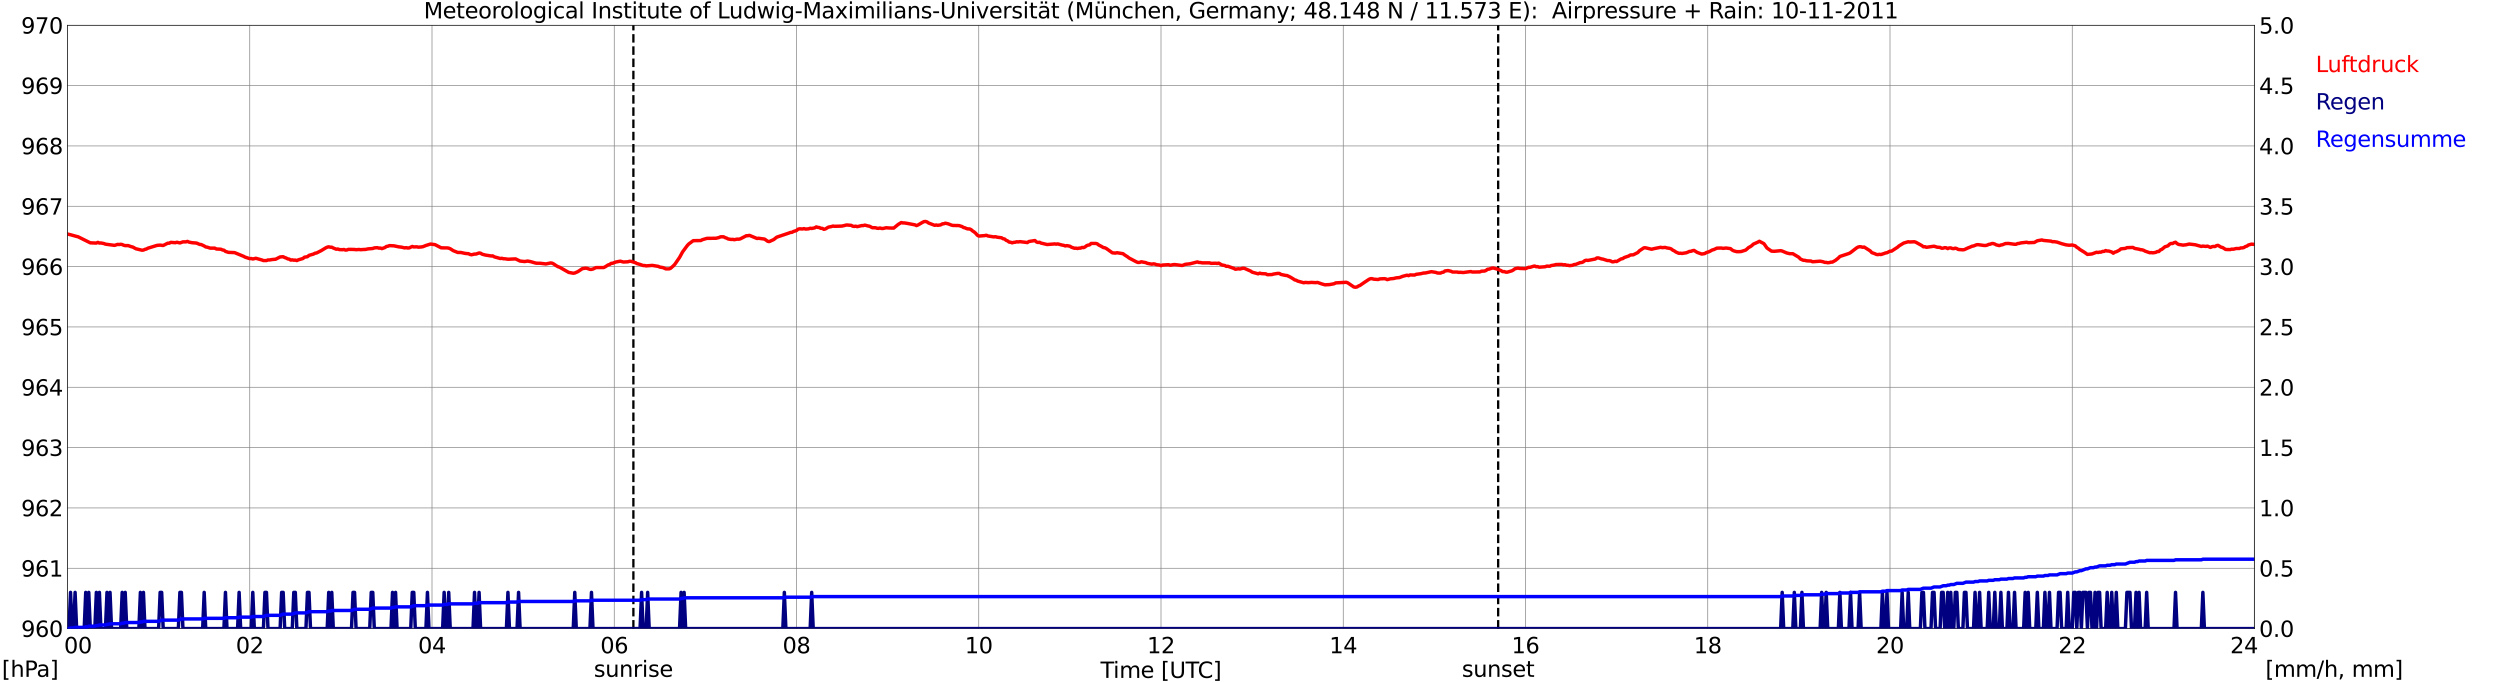 <?xml version="1.0" encoding="utf-8" standalone="no"?>
<!DOCTYPE svg PUBLIC "-//W3C//DTD SVG 1.1//EN"
  "http://www.w3.org/Graphics/SVG/1.1/DTD/svg11.dtd">
<svg xmlns:xlink="http://www.w3.org/1999/xlink" width="1085.4pt" height="296.64pt" viewBox="0 0 1085.4 296.64" xmlns="http://www.w3.org/2000/svg" version="1.1">
 <defs>
  <style type="text/css">*{stroke-linejoin: round; stroke-linecap: butt}</style>
 </defs>
 <g id="figure_1">
  <g id="patch_1">
   <path d="M 0 296.64 
L 1085.4 296.64 
L 1085.4 0 
L 0 0 
z
" style="fill: #ffffff"/>
  </g>
  <g id="axes_1">
   <g id="patch_2">
    <path d="M 29.306 272.909 
L 978.814 272.909 
L 978.814 10.976 
L 29.306 10.976 
z
" style="fill: #ffffff"/>
   </g>
   <g id="patch_3">
    <path d="M 978.814 272.909 
L 978.814 272.909 
L 978.814 10.976 
L 978.814 10.976 
z
" clip-path="url(#p8928688dc6)" style="fill: #d3d3d3; opacity: 0.25; stroke: #d3d3d3; stroke-linejoin: miter"/>
   </g>
   <g id="matplotlib.axis_1">
    <g id="xtick_1">
     <g id="line2d_1">
      <path d="M 29.306 272.909 
L 29.306 10.976 
" clip-path="url(#p8928688dc6)" style="fill: none; stroke: #808080; stroke-width: 0.3; stroke-linecap: square"/>
     </g>
     <g id="line2d_2"/>
     <g id="text_1">
      <!--    00 -->
      <g transform="translate(18.733 283.627) scale(0.095 -0.095)">
       <defs>
        <path id="DejaVuSans-20" transform="scale(0.016)"/>
        <path id="DejaVuSans-30" d="M 2034 4250 
Q 1547 4250 1301 3770 
Q 1056 3291 1056 2328 
Q 1056 1369 1301 889 
Q 1547 409 2034 409 
Q 2525 409 2770 889 
Q 3016 1369 3016 2328 
Q 3016 3291 2770 3770 
Q 2525 4250 2034 4250 
z
M 2034 4750 
Q 2819 4750 3233 4129 
Q 3647 3509 3647 2328 
Q 3647 1150 3233 529 
Q 2819 -91 2034 -91 
Q 1250 -91 836 529 
Q 422 1150 422 2328 
Q 422 3509 836 4129 
Q 1250 4750 2034 4750 
z
" transform="scale(0.016)"/>
       </defs>
       <use xlink:href="#DejaVuSans-20"/>
       <use xlink:href="#DejaVuSans-20" transform="translate(31.787 0)"/>
       <use xlink:href="#DejaVuSans-20" transform="translate(63.574 0)"/>
       <use xlink:href="#DejaVuSans-30" transform="translate(95.361 0)"/>
       <use xlink:href="#DejaVuSans-30" transform="translate(158.984 0)"/>
      </g>
     </g>
    </g>
    <g id="xtick_2">
     <g id="line2d_3">
      <path d="M 108.431 272.909 
L 108.431 10.976 
" clip-path="url(#p8928688dc6)" style="fill: none; stroke: #808080; stroke-width: 0.3; stroke-linecap: square"/>
     </g>
     <g id="line2d_4"/>
     <g id="text_2">
      <!-- 02 -->
      <g transform="translate(102.387 283.627) scale(0.095 -0.095)">
       <defs>
        <path id="DejaVuSans-32" d="M 1228 531 
L 3431 531 
L 3431 0 
L 469 0 
L 469 531 
Q 828 903 1448 1529 
Q 2069 2156 2228 2338 
Q 2531 2678 2651 2914 
Q 2772 3150 2772 3378 
Q 2772 3750 2511 3984 
Q 2250 4219 1831 4219 
Q 1534 4219 1204 4116 
Q 875 4013 500 3803 
L 500 4441 
Q 881 4594 1212 4672 
Q 1544 4750 1819 4750 
Q 2544 4750 2975 4387 
Q 3406 4025 3406 3419 
Q 3406 3131 3298 2873 
Q 3191 2616 2906 2266 
Q 2828 2175 2409 1742 
Q 1991 1309 1228 531 
z
" transform="scale(0.016)"/>
       </defs>
       <use xlink:href="#DejaVuSans-30"/>
       <use xlink:href="#DejaVuSans-32" transform="translate(63.623 0)"/>
      </g>
     </g>
    </g>
    <g id="xtick_3">
     <g id="line2d_5">
      <path d="M 187.557 272.909 
L 187.557 10.976 
" clip-path="url(#p8928688dc6)" style="fill: none; stroke: #808080; stroke-width: 0.3; stroke-linecap: square"/>
     </g>
     <g id="line2d_6"/>
     <g id="text_3">
      <!-- 04 -->
      <g transform="translate(181.513 283.627) scale(0.095 -0.095)">
       <defs>
        <path id="DejaVuSans-34" d="M 2419 4116 
L 825 1625 
L 2419 1625 
L 2419 4116 
z
M 2253 4666 
L 3047 4666 
L 3047 1625 
L 3713 1625 
L 3713 1100 
L 3047 1100 
L 3047 0 
L 2419 0 
L 2419 1100 
L 313 1100 
L 313 1709 
L 2253 4666 
z
" transform="scale(0.016)"/>
       </defs>
       <use xlink:href="#DejaVuSans-30"/>
       <use xlink:href="#DejaVuSans-34" transform="translate(63.623 0)"/>
      </g>
     </g>
    </g>
    <g id="xtick_4">
     <g id="line2d_7">
      <path d="M 266.683 272.909 
L 266.683 10.976 
" clip-path="url(#p8928688dc6)" style="fill: none; stroke: #808080; stroke-width: 0.3; stroke-linecap: square"/>
     </g>
     <g id="line2d_8"/>
     <g id="text_4">
      <!-- 06 -->
      <g transform="translate(260.638 283.627) scale(0.095 -0.095)">
       <defs>
        <path id="DejaVuSans-36" d="M 2113 2584 
Q 1688 2584 1439 2293 
Q 1191 2003 1191 1497 
Q 1191 994 1439 701 
Q 1688 409 2113 409 
Q 2538 409 2786 701 
Q 3034 994 3034 1497 
Q 3034 2003 2786 2293 
Q 2538 2584 2113 2584 
z
M 3366 4563 
L 3366 3988 
Q 3128 4100 2886 4159 
Q 2644 4219 2406 4219 
Q 1781 4219 1451 3797 
Q 1122 3375 1075 2522 
Q 1259 2794 1537 2939 
Q 1816 3084 2150 3084 
Q 2853 3084 3261 2657 
Q 3669 2231 3669 1497 
Q 3669 778 3244 343 
Q 2819 -91 2113 -91 
Q 1303 -91 875 529 
Q 447 1150 447 2328 
Q 447 3434 972 4092 
Q 1497 4750 2381 4750 
Q 2619 4750 2861 4703 
Q 3103 4656 3366 4563 
z
" transform="scale(0.016)"/>
       </defs>
       <use xlink:href="#DejaVuSans-30"/>
       <use xlink:href="#DejaVuSans-36" transform="translate(63.623 0)"/>
      </g>
     </g>
    </g>
    <g id="xtick_5">
     <g id="line2d_9">
      <path d="M 345.808 272.909 
L 345.808 10.976 
" clip-path="url(#p8928688dc6)" style="fill: none; stroke: #808080; stroke-width: 0.3; stroke-linecap: square"/>
     </g>
     <g id="line2d_10"/>
     <g id="text_5">
      <!-- 08 -->
      <g transform="translate(339.764 283.627) scale(0.095 -0.095)">
       <defs>
        <path id="DejaVuSans-38" d="M 2034 2216 
Q 1584 2216 1326 1975 
Q 1069 1734 1069 1313 
Q 1069 891 1326 650 
Q 1584 409 2034 409 
Q 2484 409 2743 651 
Q 3003 894 3003 1313 
Q 3003 1734 2745 1975 
Q 2488 2216 2034 2216 
z
M 1403 2484 
Q 997 2584 770 2862 
Q 544 3141 544 3541 
Q 544 4100 942 4425 
Q 1341 4750 2034 4750 
Q 2731 4750 3128 4425 
Q 3525 4100 3525 3541 
Q 3525 3141 3298 2862 
Q 3072 2584 2669 2484 
Q 3125 2378 3379 2068 
Q 3634 1759 3634 1313 
Q 3634 634 3220 271 
Q 2806 -91 2034 -91 
Q 1263 -91 848 271 
Q 434 634 434 1313 
Q 434 1759 690 2068 
Q 947 2378 1403 2484 
z
M 1172 3481 
Q 1172 3119 1398 2916 
Q 1625 2713 2034 2713 
Q 2441 2713 2670 2916 
Q 2900 3119 2900 3481 
Q 2900 3844 2670 4047 
Q 2441 4250 2034 4250 
Q 1625 4250 1398 4047 
Q 1172 3844 1172 3481 
z
" transform="scale(0.016)"/>
       </defs>
       <use xlink:href="#DejaVuSans-30"/>
       <use xlink:href="#DejaVuSans-38" transform="translate(63.623 0)"/>
      </g>
     </g>
    </g>
    <g id="xtick_6">
     <g id="line2d_11">
      <path d="M 424.934 272.909 
L 424.934 10.976 
" clip-path="url(#p8928688dc6)" style="fill: none; stroke: #808080; stroke-width: 0.3; stroke-linecap: square"/>
     </g>
     <g id="line2d_12"/>
     <g id="text_6">
      <!-- 10 -->
      <g transform="translate(418.89 283.627) scale(0.095 -0.095)">
       <defs>
        <path id="DejaVuSans-31" d="M 794 531 
L 1825 531 
L 1825 4091 
L 703 3866 
L 703 4441 
L 1819 4666 
L 2450 4666 
L 2450 531 
L 3481 531 
L 3481 0 
L 794 0 
L 794 531 
z
" transform="scale(0.016)"/>
       </defs>
       <use xlink:href="#DejaVuSans-31"/>
       <use xlink:href="#DejaVuSans-30" transform="translate(63.623 0)"/>
      </g>
     </g>
    </g>
    <g id="xtick_7">
     <g id="line2d_13">
      <path d="M 504.06 272.909 
L 504.06 10.976 
" clip-path="url(#p8928688dc6)" style="fill: none; stroke: #808080; stroke-width: 0.3; stroke-linecap: square"/>
     </g>
     <g id="line2d_14"/>
     <g id="text_7">
      <!-- 12 -->
      <g transform="translate(498.015 283.627) scale(0.095 -0.095)">
       <use xlink:href="#DejaVuSans-31"/>
       <use xlink:href="#DejaVuSans-32" transform="translate(63.623 0)"/>
      </g>
     </g>
    </g>
    <g id="xtick_8">
     <g id="line2d_15">
      <path d="M 583.185 272.909 
L 583.185 10.976 
" clip-path="url(#p8928688dc6)" style="fill: none; stroke: #808080; stroke-width: 0.3; stroke-linecap: square"/>
     </g>
     <g id="line2d_16"/>
     <g id="text_8">
      <!-- 14 -->
      <g transform="translate(577.141 283.627) scale(0.095 -0.095)">
       <use xlink:href="#DejaVuSans-31"/>
       <use xlink:href="#DejaVuSans-34" transform="translate(63.623 0)"/>
      </g>
     </g>
    </g>
    <g id="xtick_9">
     <g id="line2d_17">
      <path d="M 662.311 272.909 
L 662.311 10.976 
" clip-path="url(#p8928688dc6)" style="fill: none; stroke: #808080; stroke-width: 0.3; stroke-linecap: square"/>
     </g>
     <g id="line2d_18"/>
     <g id="text_9">
      <!-- 16 -->
      <g transform="translate(656.267 283.627) scale(0.095 -0.095)">
       <use xlink:href="#DejaVuSans-31"/>
       <use xlink:href="#DejaVuSans-36" transform="translate(63.623 0)"/>
      </g>
     </g>
    </g>
    <g id="xtick_10">
     <g id="line2d_19">
      <path d="M 741.437 272.909 
L 741.437 10.976 
" clip-path="url(#p8928688dc6)" style="fill: none; stroke: #808080; stroke-width: 0.3; stroke-linecap: square"/>
     </g>
     <g id="line2d_20"/>
     <g id="text_10">
      <!-- 18 -->
      <g transform="translate(735.392 283.627) scale(0.095 -0.095)">
       <use xlink:href="#DejaVuSans-31"/>
       <use xlink:href="#DejaVuSans-38" transform="translate(63.623 0)"/>
      </g>
     </g>
    </g>
    <g id="xtick_11">
     <g id="line2d_21">
      <path d="M 820.562 272.909 
L 820.562 10.976 
" clip-path="url(#p8928688dc6)" style="fill: none; stroke: #808080; stroke-width: 0.3; stroke-linecap: square"/>
     </g>
     <g id="line2d_22"/>
     <g id="text_11">
      <!-- 20 -->
      <g transform="translate(814.518 283.627) scale(0.095 -0.095)">
       <use xlink:href="#DejaVuSans-32"/>
       <use xlink:href="#DejaVuSans-30" transform="translate(63.623 0)"/>
      </g>
     </g>
    </g>
    <g id="xtick_12">
     <g id="line2d_23">
      <path d="M 899.688 272.909 
L 899.688 10.976 
" clip-path="url(#p8928688dc6)" style="fill: none; stroke: #808080; stroke-width: 0.3; stroke-linecap: square"/>
     </g>
     <g id="line2d_24"/>
     <g id="text_12">
      <!-- 22 -->
      <g transform="translate(893.644 283.627) scale(0.095 -0.095)">
       <use xlink:href="#DejaVuSans-32"/>
       <use xlink:href="#DejaVuSans-32" transform="translate(63.623 0)"/>
      </g>
     </g>
    </g>
    <g id="xtick_13">
     <g id="line2d_25">
      <path d="M 978.814 272.909 
L 978.814 10.976 
" clip-path="url(#p8928688dc6)" style="fill: none; stroke: #808080; stroke-width: 0.3; stroke-linecap: square"/>
     </g>
     <g id="line2d_26"/>
     <g id="text_13">
      <!-- 24    -->
      <g transform="translate(968.241 283.627) scale(0.095 -0.095)">
       <use xlink:href="#DejaVuSans-32"/>
       <use xlink:href="#DejaVuSans-34" transform="translate(63.623 0)"/>
       <use xlink:href="#DejaVuSans-20" transform="translate(127.246 0)"/>
       <use xlink:href="#DejaVuSans-20" transform="translate(159.033 0)"/>
       <use xlink:href="#DejaVuSans-20" transform="translate(190.82 0)"/>
      </g>
     </g>
    </g>
    <g id="text_14">
     <!-- Time [UTC] -->
     <g transform="translate(477.806 294.322) scale(0.095 -0.095)">
      <defs>
       <path id="DejaVuSans-54" d="M -19 4666 
L 3928 4666 
L 3928 4134 
L 2272 4134 
L 2272 0 
L 1638 0 
L 1638 4134 
L -19 4134 
L -19 4666 
z
" transform="scale(0.016)"/>
       <path id="DejaVuSans-69" d="M 603 3500 
L 1178 3500 
L 1178 0 
L 603 0 
L 603 3500 
z
M 603 4863 
L 1178 4863 
L 1178 4134 
L 603 4134 
L 603 4863 
z
" transform="scale(0.016)"/>
       <path id="DejaVuSans-6d" d="M 3328 2828 
Q 3544 3216 3844 3400 
Q 4144 3584 4550 3584 
Q 5097 3584 5394 3201 
Q 5691 2819 5691 2113 
L 5691 0 
L 5113 0 
L 5113 2094 
Q 5113 2597 4934 2840 
Q 4756 3084 4391 3084 
Q 3944 3084 3684 2787 
Q 3425 2491 3425 1978 
L 3425 0 
L 2847 0 
L 2847 2094 
Q 2847 2600 2669 2842 
Q 2491 3084 2119 3084 
Q 1678 3084 1418 2786 
Q 1159 2488 1159 1978 
L 1159 0 
L 581 0 
L 581 3500 
L 1159 3500 
L 1159 2956 
Q 1356 3278 1631 3431 
Q 1906 3584 2284 3584 
Q 2666 3584 2933 3390 
Q 3200 3197 3328 2828 
z
" transform="scale(0.016)"/>
       <path id="DejaVuSans-65" d="M 3597 1894 
L 3597 1613 
L 953 1613 
Q 991 1019 1311 708 
Q 1631 397 2203 397 
Q 2534 397 2845 478 
Q 3156 559 3463 722 
L 3463 178 
Q 3153 47 2828 -22 
Q 2503 -91 2169 -91 
Q 1331 -91 842 396 
Q 353 884 353 1716 
Q 353 2575 817 3079 
Q 1281 3584 2069 3584 
Q 2775 3584 3186 3129 
Q 3597 2675 3597 1894 
z
M 3022 2063 
Q 3016 2534 2758 2815 
Q 2500 3097 2075 3097 
Q 1594 3097 1305 2825 
Q 1016 2553 972 2059 
L 3022 2063 
z
" transform="scale(0.016)"/>
       <path id="DejaVuSans-5b" d="M 550 4863 
L 1875 4863 
L 1875 4416 
L 1125 4416 
L 1125 -397 
L 1875 -397 
L 1875 -844 
L 550 -844 
L 550 4863 
z
" transform="scale(0.016)"/>
       <path id="DejaVuSans-55" d="M 556 4666 
L 1191 4666 
L 1191 1831 
Q 1191 1081 1462 751 
Q 1734 422 2344 422 
Q 2950 422 3222 751 
Q 3494 1081 3494 1831 
L 3494 4666 
L 4128 4666 
L 4128 1753 
Q 4128 841 3676 375 
Q 3225 -91 2344 -91 
Q 1459 -91 1007 375 
Q 556 841 556 1753 
L 556 4666 
z
" transform="scale(0.016)"/>
       <path id="DejaVuSans-43" d="M 4122 4306 
L 4122 3641 
Q 3803 3938 3442 4084 
Q 3081 4231 2675 4231 
Q 1875 4231 1450 3742 
Q 1025 3253 1025 2328 
Q 1025 1406 1450 917 
Q 1875 428 2675 428 
Q 3081 428 3442 575 
Q 3803 722 4122 1019 
L 4122 359 
Q 3791 134 3420 21 
Q 3050 -91 2638 -91 
Q 1578 -91 968 557 
Q 359 1206 359 2328 
Q 359 3453 968 4101 
Q 1578 4750 2638 4750 
Q 3056 4750 3426 4639 
Q 3797 4528 4122 4306 
z
" transform="scale(0.016)"/>
       <path id="DejaVuSans-5d" d="M 1947 4863 
L 1947 -844 
L 622 -844 
L 622 -397 
L 1369 -397 
L 1369 4416 
L 622 4416 
L 622 4863 
L 1947 4863 
z
" transform="scale(0.016)"/>
      </defs>
      <use xlink:href="#DejaVuSans-54"/>
      <use xlink:href="#DejaVuSans-69" transform="translate(57.959 0)"/>
      <use xlink:href="#DejaVuSans-6d" transform="translate(85.742 0)"/>
      <use xlink:href="#DejaVuSans-65" transform="translate(183.154 0)"/>
      <use xlink:href="#DejaVuSans-20" transform="translate(244.678 0)"/>
      <use xlink:href="#DejaVuSans-5b" transform="translate(276.465 0)"/>
      <use xlink:href="#DejaVuSans-55" transform="translate(315.479 0)"/>
      <use xlink:href="#DejaVuSans-54" transform="translate(388.672 0)"/>
      <use xlink:href="#DejaVuSans-43" transform="translate(443.881 0)"/>
      <use xlink:href="#DejaVuSans-5d" transform="translate(513.705 0)"/>
     </g>
    </g>
   </g>
   <g id="matplotlib.axis_2">
    <g id="ytick_1">
     <g id="line2d_27">
      <path d="M 29.306 272.909 
L 978.814 272.909 
" clip-path="url(#p8928688dc6)" style="fill: none; stroke: #808080; stroke-width: 0.3; stroke-linecap: square"/>
     </g>
     <g id="line2d_28"/>
     <g id="text_15">
      <!-- 960 -->
      <g transform="translate(9.173 276.518) scale(0.095 -0.095)">
       <defs>
        <path id="DejaVuSans-39" d="M 703 97 
L 703 672 
Q 941 559 1184 500 
Q 1428 441 1663 441 
Q 2288 441 2617 861 
Q 2947 1281 2994 2138 
Q 2813 1869 2534 1725 
Q 2256 1581 1919 1581 
Q 1219 1581 811 2004 
Q 403 2428 403 3163 
Q 403 3881 828 4315 
Q 1253 4750 1959 4750 
Q 2769 4750 3195 4129 
Q 3622 3509 3622 2328 
Q 3622 1225 3098 567 
Q 2575 -91 1691 -91 
Q 1453 -91 1209 -44 
Q 966 3 703 97 
z
M 1959 2075 
Q 2384 2075 2632 2365 
Q 2881 2656 2881 3163 
Q 2881 3666 2632 3958 
Q 2384 4250 1959 4250 
Q 1534 4250 1286 3958 
Q 1038 3666 1038 3163 
Q 1038 2656 1286 2365 
Q 1534 2075 1959 2075 
z
" transform="scale(0.016)"/>
       </defs>
       <use xlink:href="#DejaVuSans-39"/>
       <use xlink:href="#DejaVuSans-36" transform="translate(63.623 0)"/>
       <use xlink:href="#DejaVuSans-30" transform="translate(127.246 0)"/>
      </g>
     </g>
    </g>
    <g id="ytick_2">
     <g id="line2d_29">
      <path d="M 29.306 246.715 
L 978.814 246.715 
" clip-path="url(#p8928688dc6)" style="fill: none; stroke: #808080; stroke-width: 0.3; stroke-linecap: square"/>
     </g>
     <g id="line2d_30"/>
     <g id="text_16">
      <!-- 961 -->
      <g transform="translate(9.173 250.325) scale(0.095 -0.095)">
       <use xlink:href="#DejaVuSans-39"/>
       <use xlink:href="#DejaVuSans-36" transform="translate(63.623 0)"/>
       <use xlink:href="#DejaVuSans-31" transform="translate(127.246 0)"/>
      </g>
     </g>
    </g>
    <g id="ytick_3">
     <g id="line2d_31">
      <path d="M 29.306 220.522 
L 978.814 220.522 
" clip-path="url(#p8928688dc6)" style="fill: none; stroke: #808080; stroke-width: 0.3; stroke-linecap: square"/>
     </g>
     <g id="line2d_32"/>
     <g id="text_17">
      <!-- 962 -->
      <g transform="translate(9.173 224.131) scale(0.095 -0.095)">
       <use xlink:href="#DejaVuSans-39"/>
       <use xlink:href="#DejaVuSans-36" transform="translate(63.623 0)"/>
       <use xlink:href="#DejaVuSans-32" transform="translate(127.246 0)"/>
      </g>
     </g>
    </g>
    <g id="ytick_4">
     <g id="line2d_33">
      <path d="M 29.306 194.329 
L 978.814 194.329 
" clip-path="url(#p8928688dc6)" style="fill: none; stroke: #808080; stroke-width: 0.3; stroke-linecap: square"/>
     </g>
     <g id="line2d_34"/>
     <g id="text_18">
      <!-- 963 -->
      <g transform="translate(9.173 197.938) scale(0.095 -0.095)">
       <defs>
        <path id="DejaVuSans-33" d="M 2597 2516 
Q 3050 2419 3304 2112 
Q 3559 1806 3559 1356 
Q 3559 666 3084 287 
Q 2609 -91 1734 -91 
Q 1441 -91 1130 -33 
Q 819 25 488 141 
L 488 750 
Q 750 597 1062 519 
Q 1375 441 1716 441 
Q 2309 441 2620 675 
Q 2931 909 2931 1356 
Q 2931 1769 2642 2001 
Q 2353 2234 1838 2234 
L 1294 2234 
L 1294 2753 
L 1863 2753 
Q 2328 2753 2575 2939 
Q 2822 3125 2822 3475 
Q 2822 3834 2567 4026 
Q 2313 4219 1838 4219 
Q 1578 4219 1281 4162 
Q 984 4106 628 3988 
L 628 4550 
Q 988 4650 1302 4700 
Q 1616 4750 1894 4750 
Q 2613 4750 3031 4423 
Q 3450 4097 3450 3541 
Q 3450 3153 3228 2886 
Q 3006 2619 2597 2516 
z
" transform="scale(0.016)"/>
       </defs>
       <use xlink:href="#DejaVuSans-39"/>
       <use xlink:href="#DejaVuSans-36" transform="translate(63.623 0)"/>
       <use xlink:href="#DejaVuSans-33" transform="translate(127.246 0)"/>
      </g>
     </g>
    </g>
    <g id="ytick_5">
     <g id="line2d_35">
      <path d="M 29.306 168.136 
L 978.814 168.136 
" clip-path="url(#p8928688dc6)" style="fill: none; stroke: #808080; stroke-width: 0.3; stroke-linecap: square"/>
     </g>
     <g id="line2d_36"/>
     <g id="text_19">
      <!-- 964 -->
      <g transform="translate(9.173 171.745) scale(0.095 -0.095)">
       <use xlink:href="#DejaVuSans-39"/>
       <use xlink:href="#DejaVuSans-36" transform="translate(63.623 0)"/>
       <use xlink:href="#DejaVuSans-34" transform="translate(127.246 0)"/>
      </g>
     </g>
    </g>
    <g id="ytick_6">
     <g id="line2d_37">
      <path d="M 29.306 141.942 
L 978.814 141.942 
" clip-path="url(#p8928688dc6)" style="fill: none; stroke: #808080; stroke-width: 0.3; stroke-linecap: square"/>
     </g>
     <g id="line2d_38"/>
     <g id="text_20">
      <!-- 965 -->
      <g transform="translate(9.173 145.551) scale(0.095 -0.095)">
       <defs>
        <path id="DejaVuSans-35" d="M 691 4666 
L 3169 4666 
L 3169 4134 
L 1269 4134 
L 1269 2991 
Q 1406 3038 1543 3061 
Q 1681 3084 1819 3084 
Q 2600 3084 3056 2656 
Q 3513 2228 3513 1497 
Q 3513 744 3044 326 
Q 2575 -91 1722 -91 
Q 1428 -91 1123 -41 
Q 819 9 494 109 
L 494 744 
Q 775 591 1075 516 
Q 1375 441 1709 441 
Q 2250 441 2565 725 
Q 2881 1009 2881 1497 
Q 2881 1984 2565 2268 
Q 2250 2553 1709 2553 
Q 1456 2553 1204 2497 
Q 953 2441 691 2322 
L 691 4666 
z
" transform="scale(0.016)"/>
       </defs>
       <use xlink:href="#DejaVuSans-39"/>
       <use xlink:href="#DejaVuSans-36" transform="translate(63.623 0)"/>
       <use xlink:href="#DejaVuSans-35" transform="translate(127.246 0)"/>
      </g>
     </g>
    </g>
    <g id="ytick_7">
     <g id="line2d_39">
      <path d="M 29.306 115.749 
L 978.814 115.749 
" clip-path="url(#p8928688dc6)" style="fill: none; stroke: #808080; stroke-width: 0.3; stroke-linecap: square"/>
     </g>
     <g id="line2d_40"/>
     <g id="text_21">
      <!-- 966 -->
      <g transform="translate(9.173 119.358) scale(0.095 -0.095)">
       <use xlink:href="#DejaVuSans-39"/>
       <use xlink:href="#DejaVuSans-36" transform="translate(63.623 0)"/>
       <use xlink:href="#DejaVuSans-36" transform="translate(127.246 0)"/>
      </g>
     </g>
    </g>
    <g id="ytick_8">
     <g id="line2d_41">
      <path d="M 29.306 89.556 
L 978.814 89.556 
" clip-path="url(#p8928688dc6)" style="fill: none; stroke: #808080; stroke-width: 0.3; stroke-linecap: square"/>
     </g>
     <g id="line2d_42"/>
     <g id="text_22">
      <!-- 967 -->
      <g transform="translate(9.173 93.165) scale(0.095 -0.095)">
       <defs>
        <path id="DejaVuSans-37" d="M 525 4666 
L 3525 4666 
L 3525 4397 
L 1831 0 
L 1172 0 
L 2766 4134 
L 525 4134 
L 525 4666 
z
" transform="scale(0.016)"/>
       </defs>
       <use xlink:href="#DejaVuSans-39"/>
       <use xlink:href="#DejaVuSans-36" transform="translate(63.623 0)"/>
       <use xlink:href="#DejaVuSans-37" transform="translate(127.246 0)"/>
      </g>
     </g>
    </g>
    <g id="ytick_9">
     <g id="line2d_43">
      <path d="M 29.306 63.362 
L 978.814 63.362 
" clip-path="url(#p8928688dc6)" style="fill: none; stroke: #808080; stroke-width: 0.3; stroke-linecap: square"/>
     </g>
     <g id="line2d_44"/>
     <g id="text_23">
      <!-- 968 -->
      <g transform="translate(9.173 66.972) scale(0.095 -0.095)">
       <use xlink:href="#DejaVuSans-39"/>
       <use xlink:href="#DejaVuSans-36" transform="translate(63.623 0)"/>
       <use xlink:href="#DejaVuSans-38" transform="translate(127.246 0)"/>
      </g>
     </g>
    </g>
    <g id="ytick_10">
     <g id="line2d_45">
      <path d="M 29.306 37.169 
L 978.814 37.169 
" clip-path="url(#p8928688dc6)" style="fill: none; stroke: #808080; stroke-width: 0.3; stroke-linecap: square"/>
     </g>
     <g id="line2d_46"/>
     <g id="text_24">
      <!-- 969 -->
      <g transform="translate(9.173 40.778) scale(0.095 -0.095)">
       <use xlink:href="#DejaVuSans-39"/>
       <use xlink:href="#DejaVuSans-36" transform="translate(63.623 0)"/>
       <use xlink:href="#DejaVuSans-39" transform="translate(127.246 0)"/>
      </g>
     </g>
    </g>
    <g id="ytick_11">
     <g id="line2d_47">
      <path d="M 29.306 10.976 
L 978.814 10.976 
" clip-path="url(#p8928688dc6)" style="fill: none; stroke: #808080; stroke-width: 0.3; stroke-linecap: square"/>
     </g>
     <g id="line2d_48"/>
     <g id="text_25">
      <!-- 970 -->
      <g transform="translate(9.173 14.585) scale(0.095 -0.095)">
       <use xlink:href="#DejaVuSans-39"/>
       <use xlink:href="#DejaVuSans-37" transform="translate(63.623 0)"/>
       <use xlink:href="#DejaVuSans-30" transform="translate(127.246 0)"/>
      </g>
     </g>
    </g>
   </g>
   <g id="line2d_49">
    <path d="M 274.991 272.909 
L 274.991 10.976 
" clip-path="url(#p8928688dc6)" style="fill: none; stroke-dasharray: 3.7,1.6; stroke-dashoffset: 0; stroke: #000000"/>
   </g>
   <g id="line2d_50">
    <path d="M 650.442 272.909 
L 650.442 10.976 
" clip-path="url(#p8928688dc6)" style="fill: none; stroke-dasharray: 3.7,1.6; stroke-dashoffset: 0; stroke: #000000"/>
   </g>
   <g id="line2d_51">
    <path d="M 29.306 101.605 
L 30.625 101.919 
L 33.262 102.652 
L 33.921 102.809 
L 39.197 105.429 
L 41.834 105.534 
L 42.493 105.219 
L 43.153 105.534 
L 43.812 105.481 
L 45.131 105.743 
L 45.79 106.005 
L 49.747 106.529 
L 51.065 106.11 
L 51.725 106.162 
L 52.384 106.057 
L 53.043 106.162 
L 53.703 106.476 
L 54.362 106.634 
L 55.681 106.634 
L 57 107.105 
L 57.659 107.262 
L 58.978 107.996 
L 61.615 108.624 
L 62.275 108.572 
L 62.934 108.258 
L 63.594 108.1 
L 64.253 107.734 
L 68.209 106.529 
L 69.528 106.424 
L 70.847 106.581 
L 72.825 105.586 
L 73.484 105.586 
L 74.144 105.219 
L 76.122 105.376 
L 76.781 105.167 
L 78.1 105.481 
L 79.419 105.01 
L 80.737 105.01 
L 81.397 104.8 
L 82.056 105.114 
L 83.375 105.376 
L 85.353 105.534 
L 86.672 106.11 
L 87.331 106.162 
L 88.65 106.791 
L 89.309 107.21 
L 89.969 107.315 
L 91.288 107.734 
L 93.266 107.734 
L 93.925 108.1 
L 95.903 108.205 
L 96.563 108.52 
L 97.222 108.624 
L 97.881 109.148 
L 99.2 109.567 
L 101.838 109.672 
L 105.794 111.296 
L 106.453 111.663 
L 108.431 112.291 
L 109.091 112.239 
L 109.75 112.449 
L 111.069 112.134 
L 113.707 112.868 
L 114.366 113.13 
L 115.685 113.13 
L 116.344 112.868 
L 117.003 112.868 
L 118.322 112.658 
L 119.641 112.553 
L 121.619 111.558 
L 122.938 111.453 
L 123.597 111.82 
L 124.257 112.029 
L 124.916 112.396 
L 125.575 112.501 
L 126.235 112.92 
L 126.894 112.815 
L 127.553 112.972 
L 128.213 112.92 
L 128.872 113.13 
L 129.532 112.815 
L 131.51 112.239 
L 132.169 111.663 
L 133.488 111.453 
L 134.147 110.877 
L 136.125 110.301 
L 136.785 109.934 
L 137.444 109.829 
L 139.422 108.834 
L 141.4 107.629 
L 142.06 107.315 
L 142.719 107.158 
L 143.379 107.315 
L 144.038 107.315 
L 144.697 107.681 
L 146.016 108.205 
L 146.676 108.1 
L 147.335 108.362 
L 148.654 108.415 
L 149.313 108.31 
L 149.972 108.572 
L 150.632 108.52 
L 151.291 108.258 
L 153.929 108.31 
L 154.588 108.415 
L 155.907 108.31 
L 156.566 108.415 
L 157.885 108.31 
L 158.544 108.31 
L 159.863 108.048 
L 161.182 107.943 
L 161.841 107.891 
L 162.501 107.629 
L 163.819 107.524 
L 164.479 107.734 
L 165.138 107.681 
L 165.798 107.943 
L 167.116 107.472 
L 167.776 107 
L 168.435 106.896 
L 169.094 106.634 
L 171.073 106.738 
L 173.051 107.158 
L 174.37 107.315 
L 175.688 107.629 
L 176.348 107.524 
L 177.007 107.681 
L 177.666 107.629 
L 178.985 107 
L 179.645 107.21 
L 180.963 107.158 
L 181.623 107.315 
L 182.941 107.21 
L 183.601 107.105 
L 184.92 106.581 
L 186.238 106.162 
L 186.898 105.953 
L 188.876 106.215 
L 191.513 107.577 
L 192.832 107.629 
L 194.151 107.629 
L 194.81 107.734 
L 195.47 107.996 
L 196.788 108.834 
L 198.767 109.62 
L 200.085 109.62 
L 202.063 110.039 
L 203.382 110.144 
L 204.042 110.458 
L 204.701 110.615 
L 206.02 110.301 
L 206.679 110.301 
L 207.998 109.829 
L 208.657 109.934 
L 209.317 110.353 
L 210.635 110.72 
L 213.273 111.139 
L 213.932 111.087 
L 214.592 111.506 
L 217.229 112.239 
L 217.889 112.134 
L 218.548 112.344 
L 219.207 112.344 
L 220.526 112.553 
L 223.823 112.396 
L 225.801 113.339 
L 227.779 113.549 
L 229.098 113.339 
L 230.417 113.601 
L 232.395 114.177 
L 233.054 114.282 
L 234.373 114.282 
L 237.011 114.596 
L 238.989 114.177 
L 239.648 114.23 
L 240.308 114.544 
L 241.626 115.435 
L 242.286 115.801 
L 242.945 116.011 
L 246.901 118.263 
L 248.88 118.63 
L 249.539 118.525 
L 250.858 117.949 
L 252.836 116.64 
L 254.155 116.43 
L 254.814 116.482 
L 256.133 116.954 
L 256.792 116.954 
L 257.451 116.797 
L 258.77 116.168 
L 262.067 116.168 
L 262.726 115.854 
L 264.045 115.016 
L 264.705 114.806 
L 265.364 114.334 
L 266.023 114.282 
L 267.342 113.758 
L 269.32 113.392 
L 270.639 113.758 
L 272.617 113.653 
L 273.277 113.444 
L 273.936 113.444 
L 275.255 113.863 
L 275.914 114.073 
L 276.573 114.439 
L 277.892 114.806 
L 279.211 115.277 
L 279.87 115.277 
L 280.53 115.435 
L 283.167 115.225 
L 285.805 115.644 
L 286.464 115.958 
L 287.783 116.168 
L 289.102 116.744 
L 290.42 116.744 
L 291.08 116.535 
L 292.399 115.382 
L 293.058 114.649 
L 295.036 111.768 
L 296.355 109.358 
L 298.333 106.686 
L 298.992 105.953 
L 300.971 104.486 
L 304.267 104.433 
L 304.927 104.067 
L 306.905 103.49 
L 310.861 103.438 
L 312.18 103.124 
L 312.839 102.809 
L 314.158 102.809 
L 314.818 103.176 
L 315.477 103.386 
L 316.136 103.752 
L 317.455 103.962 
L 318.114 103.91 
L 318.774 104.067 
L 320.093 103.805 
L 320.752 103.857 
L 321.411 103.7 
L 324.049 102.338 
L 324.708 102.338 
L 325.368 102.181 
L 328.665 103.543 
L 329.324 103.438 
L 331.961 103.805 
L 333.28 104.748 
L 333.94 104.905 
L 335.918 104.014 
L 337.236 102.967 
L 342.512 101.185 
L 343.171 100.924 
L 343.83 100.871 
L 344.49 100.504 
L 345.808 100.085 
L 346.468 99.509 
L 347.127 99.352 
L 348.446 99.404 
L 349.105 99.247 
L 349.765 99.457 
L 351.083 99.352 
L 351.743 99.09 
L 352.402 99.195 
L 353.721 98.933 
L 354.38 98.514 
L 355.04 98.723 
L 355.699 98.776 
L 356.359 99.142 
L 357.018 99.142 
L 357.677 99.561 
L 358.337 99.404 
L 359.655 98.619 
L 360.974 98.357 
L 361.634 98.147 
L 362.293 98.252 
L 364.271 98.199 
L 365.59 98.147 
L 366.909 97.833 
L 367.568 97.676 
L 369.546 97.833 
L 370.206 98.199 
L 370.865 98.304 
L 371.524 98.199 
L 372.184 98.409 
L 374.162 97.937 
L 374.821 97.937 
L 375.481 97.728 
L 376.799 98.095 
L 377.459 98.199 
L 378.777 98.88 
L 380.096 98.88 
L 380.756 99.09 
L 381.415 99.142 
L 382.074 98.985 
L 382.734 99.195 
L 383.393 99.195 
L 384.712 98.88 
L 386.031 98.985 
L 388.009 99.038 
L 389.987 97.414 
L 391.306 96.628 
L 391.965 96.785 
L 392.624 96.785 
L 393.943 96.995 
L 397.24 97.623 
L 397.899 97.937 
L 398.559 97.676 
L 400.537 96.523 
L 401.196 96.209 
L 401.856 96.156 
L 402.515 96.366 
L 403.175 96.837 
L 405.812 97.833 
L 406.471 97.676 
L 407.131 97.833 
L 408.45 97.623 
L 409.109 97.204 
L 409.768 97.152 
L 410.428 96.89 
L 411.746 97.204 
L 413.065 97.728 
L 413.725 97.885 
L 416.362 97.937 
L 417.681 98.357 
L 418.34 98.776 
L 419 98.933 
L 419.659 99.247 
L 420.318 99.404 
L 420.978 99.404 
L 421.637 99.719 
L 422.297 100.295 
L 422.956 100.714 
L 423.615 101.29 
L 424.275 102.076 
L 424.934 102.495 
L 426.253 102.39 
L 427.572 102.286 
L 428.231 102.128 
L 428.89 102.443 
L 431.528 102.862 
L 432.187 102.757 
L 432.847 102.967 
L 434.825 103.229 
L 435.484 103.648 
L 436.144 103.752 
L 436.803 104.329 
L 437.462 104.591 
L 438.122 105.114 
L 438.781 105.167 
L 439.44 105.429 
L 440.1 105.219 
L 440.759 105.167 
L 441.419 104.957 
L 442.078 105.062 
L 442.737 104.905 
L 445.375 105.219 
L 446.034 105.324 
L 446.694 104.853 
L 449.331 104.433 
L 449.991 105.062 
L 450.65 105.272 
L 451.309 105.167 
L 451.969 105.534 
L 454.606 106.162 
L 457.903 105.9 
L 458.563 106.005 
L 459.222 105.9 
L 461.2 106.424 
L 461.859 106.529 
L 462.519 106.791 
L 463.178 106.634 
L 464.497 106.896 
L 465.156 107.315 
L 466.475 107.786 
L 467.134 107.734 
L 467.794 107.891 
L 468.453 107.734 
L 469.113 107.734 
L 469.772 107.419 
L 470.431 107.524 
L 471.091 107.21 
L 471.75 106.686 
L 472.409 106.424 
L 473.069 106.319 
L 473.728 105.691 
L 475.706 105.691 
L 476.366 105.848 
L 477.025 106.372 
L 478.344 107.053 
L 479.003 107.472 
L 479.663 107.577 
L 480.322 107.891 
L 482.96 109.777 
L 484.278 109.882 
L 484.938 109.724 
L 487.575 110.144 
L 488.235 110.667 
L 489.553 111.506 
L 490.213 112.029 
L 493.51 113.758 
L 494.169 113.968 
L 494.828 113.915 
L 495.488 113.653 
L 497.466 114.02 
L 498.125 114.334 
L 500.103 114.701 
L 500.763 114.544 
L 501.422 114.649 
L 502.082 114.911 
L 503.4 115.068 
L 504.06 115.33 
L 504.719 115.068 
L 507.357 114.911 
L 508.016 115.173 
L 509.335 114.911 
L 509.994 114.858 
L 513.291 115.277 
L 514.61 114.754 
L 516.588 114.544 
L 519.885 113.706 
L 520.544 113.968 
L 521.204 113.968 
L 521.863 114.125 
L 525.16 114.125 
L 525.819 114.334 
L 527.797 114.282 
L 528.457 114.387 
L 529.116 114.23 
L 530.435 115.016 
L 531.754 115.277 
L 532.413 115.644 
L 533.073 115.592 
L 535.71 116.535 
L 536.369 116.901 
L 537.688 116.692 
L 538.348 116.797 
L 539.666 116.43 
L 540.326 116.535 
L 542.963 117.687 
L 543.623 118.159 
L 546.26 118.892 
L 546.919 118.578 
L 547.579 118.787 
L 549.557 118.892 
L 550.216 119.259 
L 552.195 119.206 
L 552.854 118.997 
L 554.173 118.787 
L 554.832 118.683 
L 555.491 118.735 
L 556.151 119.154 
L 558.129 119.573 
L 558.788 119.626 
L 560.107 120.254 
L 561.426 121.04 
L 562.085 121.511 
L 562.745 121.669 
L 563.404 122.035 
L 566.042 122.769 
L 566.701 122.612 
L 568.02 122.716 
L 569.338 122.612 
L 571.317 122.716 
L 571.976 122.612 
L 573.954 123.293 
L 575.273 123.659 
L 577.251 123.555 
L 579.229 123.188 
L 579.889 122.821 
L 584.504 122.559 
L 585.164 122.821 
L 587.801 124.602 
L 588.46 124.707 
L 589.12 124.602 
L 589.779 124.183 
L 590.439 123.921 
L 592.417 122.559 
L 594.395 121.25 
L 595.054 120.988 
L 595.714 120.988 
L 596.373 121.197 
L 598.351 121.354 
L 599.011 121.092 
L 600.989 120.988 
L 601.648 121.092 
L 602.307 121.407 
L 603.626 121.04 
L 604.945 120.935 
L 606.264 120.621 
L 607.582 120.516 
L 608.901 119.992 
L 610.879 119.468 
L 611.539 119.678 
L 612.198 119.364 
L 614.176 119.416 
L 614.836 119.102 
L 616.814 118.84 
L 618.133 118.525 
L 618.792 118.525 
L 621.429 117.949 
L 623.408 118.263 
L 624.067 118.525 
L 625.386 118.578 
L 626.045 118.263 
L 626.705 118.159 
L 627.364 117.635 
L 628.683 117.478 
L 630.001 117.792 
L 630.661 118.106 
L 632.639 118.106 
L 633.298 118.263 
L 633.958 118.211 
L 635.276 118.316 
L 638.573 117.897 
L 639.233 118.106 
L 642.53 118.054 
L 643.189 117.74 
L 644.508 117.687 
L 645.167 117.425 
L 645.827 116.901 
L 646.486 116.849 
L 647.805 116.378 
L 648.464 116.378 
L 650.442 116.954 
L 651.761 117.53 
L 652.42 117.949 
L 653.08 117.897 
L 653.739 118.159 
L 654.399 118.159 
L 656.377 117.582 
L 657.036 117.216 
L 657.695 116.692 
L 659.014 116.378 
L 659.674 116.535 
L 662.311 116.64 
L 663.63 116.063 
L 664.289 116.063 
L 665.608 115.644 
L 666.267 115.487 
L 666.927 115.801 
L 667.586 115.749 
L 668.246 116.011 
L 670.883 115.801 
L 671.542 115.539 
L 672.861 115.592 
L 673.521 115.277 
L 674.839 115.068 
L 675.499 114.858 
L 677.477 114.806 
L 678.136 114.806 
L 678.796 115.016 
L 679.455 114.911 
L 680.114 115.173 
L 680.774 115.173 
L 681.433 115.33 
L 682.752 115.173 
L 683.411 114.858 
L 684.071 114.806 
L 685.389 114.282 
L 686.049 114.02 
L 686.708 113.968 
L 687.368 113.706 
L 688.027 113.182 
L 688.686 112.972 
L 689.346 113.077 
L 692.643 112.449 
L 693.302 111.977 
L 693.961 111.977 
L 695.28 112.396 
L 695.939 112.501 
L 697.258 112.92 
L 697.918 113.13 
L 698.577 113.13 
L 699.236 113.287 
L 699.896 113.653 
L 700.555 113.653 
L 701.215 113.444 
L 701.874 113.549 
L 703.852 112.396 
L 704.511 112.291 
L 705.171 111.82 
L 707.149 111.139 
L 707.808 110.72 
L 709.127 110.615 
L 711.105 109.62 
L 711.765 108.886 
L 713.743 107.577 
L 714.402 107.577 
L 715.721 107.891 
L 717.04 108.205 
L 718.358 107.891 
L 720.996 107.367 
L 721.655 107.524 
L 722.974 107.419 
L 723.633 107.629 
L 724.952 107.839 
L 725.612 108.1 
L 726.271 108.624 
L 726.93 108.939 
L 727.59 109.41 
L 728.909 109.986 
L 729.568 109.934 
L 730.227 110.039 
L 731.546 109.829 
L 732.205 109.724 
L 733.524 109.148 
L 734.184 109.096 
L 734.843 108.834 
L 735.502 108.729 
L 736.821 109.567 
L 738.799 110.301 
L 740.118 110.091 
L 740.777 109.672 
L 742.096 109.253 
L 743.415 108.52 
L 744.074 108.362 
L 745.393 107.734 
L 747.371 107.681 
L 748.031 107.839 
L 749.349 107.681 
L 751.327 107.943 
L 751.987 108.52 
L 752.646 108.886 
L 753.965 109.253 
L 755.284 109.253 
L 755.943 109.201 
L 757.262 108.782 
L 757.921 108.572 
L 759.24 107.419 
L 759.899 107.105 
L 760.559 106.634 
L 761.218 106.005 
L 763.196 105.114 
L 763.856 104.748 
L 765.834 105.795 
L 767.153 107.681 
L 769.131 109.043 
L 770.449 109.096 
L 773.087 108.834 
L 773.746 108.991 
L 775.725 109.829 
L 777.043 110.144 
L 778.362 110.144 
L 781 111.715 
L 781.659 112.449 
L 782.978 113.025 
L 783.637 113.025 
L 784.296 113.234 
L 786.275 113.339 
L 786.934 113.653 
L 790.231 113.392 
L 791.55 113.653 
L 792.209 113.915 
L 792.868 113.915 
L 793.528 114.073 
L 794.187 114.02 
L 794.847 113.811 
L 795.506 113.811 
L 796.825 113.077 
L 798.143 112.029 
L 798.803 111.348 
L 802.759 110.039 
L 803.419 109.672 
L 806.056 107.629 
L 806.715 107.262 
L 807.375 107.105 
L 808.034 107.158 
L 808.694 107.367 
L 809.353 107.262 
L 811.99 108.939 
L 812.65 109.672 
L 813.969 110.144 
L 814.628 110.458 
L 815.287 110.563 
L 815.947 110.405 
L 816.606 110.51 
L 817.925 110.091 
L 818.584 109.829 
L 819.244 109.724 
L 820.562 109.043 
L 821.222 109.043 
L 823.859 107.315 
L 824.519 106.738 
L 826.497 105.534 
L 828.475 104.957 
L 829.134 105.062 
L 831.112 104.957 
L 831.772 105.167 
L 834.409 106.634 
L 835.069 107.158 
L 835.728 107.105 
L 836.388 107.367 
L 839.684 106.896 
L 841.003 107.315 
L 842.322 107.419 
L 842.981 107.786 
L 843.641 107.734 
L 844.3 107.524 
L 844.959 107.577 
L 845.619 107.943 
L 846.278 107.629 
L 846.938 107.629 
L 847.597 107.891 
L 848.256 107.943 
L 848.916 107.734 
L 849.575 107.943 
L 850.235 108.31 
L 852.213 108.467 
L 852.872 108.362 
L 854.191 107.734 
L 855.51 107.21 
L 856.169 106.896 
L 856.828 106.791 
L 858.147 106.267 
L 858.806 106.215 
L 861.444 106.581 
L 862.103 106.581 
L 862.763 106.424 
L 863.422 106.11 
L 864.082 106.005 
L 864.741 105.743 
L 865.4 105.743 
L 866.06 105.953 
L 866.719 106.319 
L 868.038 106.634 
L 868.697 106.372 
L 869.357 106.267 
L 870.675 105.743 
L 871.994 105.691 
L 874.632 106.057 
L 875.291 106.057 
L 875.95 105.743 
L 876.61 105.691 
L 877.269 105.481 
L 879.907 105.167 
L 880.566 105.376 
L 883.204 105.272 
L 884.522 104.538 
L 886.5 104.171 
L 887.16 104.381 
L 890.457 104.695 
L 891.116 104.957 
L 891.775 104.905 
L 893.094 105.114 
L 895.072 105.795 
L 897.051 106.319 
L 898.369 106.476 
L 899.688 106.372 
L 901.007 106.738 
L 901.666 107.367 
L 902.326 107.734 
L 902.985 108.31 
L 904.963 109.515 
L 906.282 110.458 
L 908.26 110.248 
L 910.238 109.515 
L 910.898 109.62 
L 911.557 109.463 
L 912.216 109.463 
L 912.876 109.148 
L 913.535 109.148 
L 914.194 108.782 
L 914.854 108.991 
L 915.513 108.991 
L 916.832 109.41 
L 917.491 109.934 
L 918.151 109.463 
L 918.81 109.305 
L 920.129 108.624 
L 920.788 108.048 
L 922.766 107.839 
L 923.426 107.524 
L 926.063 107.419 
L 926.723 107.839 
L 928.701 108.205 
L 929.36 108.415 
L 930.02 108.467 
L 930.679 108.677 
L 931.338 109.043 
L 933.316 109.724 
L 933.976 109.672 
L 934.635 109.777 
L 935.954 109.567 
L 936.613 109.201 
L 937.273 109.201 
L 937.932 108.52 
L 938.592 108.258 
L 939.91 107.158 
L 941.229 106.738 
L 941.888 106.057 
L 942.548 105.691 
L 943.207 105.743 
L 943.867 105.376 
L 944.526 105.167 
L 945.185 105.743 
L 945.845 106.11 
L 947.823 106.424 
L 949.142 106.267 
L 950.46 105.953 
L 953.098 106.267 
L 955.735 107 
L 956.395 106.843 
L 957.714 107 
L 958.373 106.843 
L 959.692 107.419 
L 960.351 107.105 
L 961.01 107 
L 961.67 107.053 
L 962.329 106.634 
L 962.989 106.529 
L 964.307 107.315 
L 964.967 107.472 
L 966.285 108.31 
L 968.264 108.362 
L 968.923 108.153 
L 969.582 108.205 
L 970.901 107.891 
L 972.22 107.891 
L 972.879 107.629 
L 973.539 107.629 
L 974.198 107.472 
L 974.857 107.053 
L 975.517 106.843 
L 976.176 106.372 
L 977.495 105.992 
L 978.154 106.057 
L 978.154 106.057 
" clip-path="url(#p8928688dc6)" style="fill: none; stroke: #ff0000; stroke-width: 1.5; stroke-linecap: square"/>
   </g>
   <g id="patch_4">
    <path d="M 29.306 272.909 
L 29.306 10.976 
" style="fill: none; stroke: #000000; stroke-width: 0.3; stroke-linejoin: miter; stroke-linecap: square"/>
   </g>
   <g id="patch_5">
    <path d="M 29.306 272.909 
L 978.814 272.909 
" style="fill: none; stroke: #000000; stroke-width: 0.3; stroke-linejoin: miter; stroke-linecap: square"/>
   </g>
   <g id="patch_6">
    <path d="M 29.306 10.976 
L 978.814 10.976 
" style="fill: none; stroke: #000000; stroke-width: 0.3; stroke-linejoin: miter; stroke-linecap: square"/>
   </g>
   <g id="text_26">
    <!-- sunrise -->
    <g transform="translate(257.826 293.863) scale(0.095 -0.095)">
     <defs>
      <path id="DejaVuSans-73" d="M 2834 3397 
L 2834 2853 
Q 2591 2978 2328 3040 
Q 2066 3103 1784 3103 
Q 1356 3103 1142 2972 
Q 928 2841 928 2578 
Q 928 2378 1081 2264 
Q 1234 2150 1697 2047 
L 1894 2003 
Q 2506 1872 2764 1633 
Q 3022 1394 3022 966 
Q 3022 478 2636 193 
Q 2250 -91 1575 -91 
Q 1294 -91 989 -36 
Q 684 19 347 128 
L 347 722 
Q 666 556 975 473 
Q 1284 391 1588 391 
Q 1994 391 2212 530 
Q 2431 669 2431 922 
Q 2431 1156 2273 1281 
Q 2116 1406 1581 1522 
L 1381 1569 
Q 847 1681 609 1914 
Q 372 2147 372 2553 
Q 372 3047 722 3315 
Q 1072 3584 1716 3584 
Q 2034 3584 2315 3537 
Q 2597 3491 2834 3397 
z
" transform="scale(0.016)"/>
      <path id="DejaVuSans-75" d="M 544 1381 
L 544 3500 
L 1119 3500 
L 1119 1403 
Q 1119 906 1312 657 
Q 1506 409 1894 409 
Q 2359 409 2629 706 
Q 2900 1003 2900 1516 
L 2900 3500 
L 3475 3500 
L 3475 0 
L 2900 0 
L 2900 538 
Q 2691 219 2414 64 
Q 2138 -91 1772 -91 
Q 1169 -91 856 284 
Q 544 659 544 1381 
z
M 1991 3584 
L 1991 3584 
z
" transform="scale(0.016)"/>
      <path id="DejaVuSans-6e" d="M 3513 2113 
L 3513 0 
L 2938 0 
L 2938 2094 
Q 2938 2591 2744 2837 
Q 2550 3084 2163 3084 
Q 1697 3084 1428 2787 
Q 1159 2491 1159 1978 
L 1159 0 
L 581 0 
L 581 3500 
L 1159 3500 
L 1159 2956 
Q 1366 3272 1645 3428 
Q 1925 3584 2291 3584 
Q 2894 3584 3203 3211 
Q 3513 2838 3513 2113 
z
" transform="scale(0.016)"/>
      <path id="DejaVuSans-72" d="M 2631 2963 
Q 2534 3019 2420 3045 
Q 2306 3072 2169 3072 
Q 1681 3072 1420 2755 
Q 1159 2438 1159 1844 
L 1159 0 
L 581 0 
L 581 3500 
L 1159 3500 
L 1159 2956 
Q 1341 3275 1631 3429 
Q 1922 3584 2338 3584 
Q 2397 3584 2469 3576 
Q 2541 3569 2628 3553 
L 2631 2963 
z
" transform="scale(0.016)"/>
     </defs>
     <use xlink:href="#DejaVuSans-73"/>
     <use xlink:href="#DejaVuSans-75" transform="translate(52.1 0)"/>
     <use xlink:href="#DejaVuSans-6e" transform="translate(115.479 0)"/>
     <use xlink:href="#DejaVuSans-72" transform="translate(178.857 0)"/>
     <use xlink:href="#DejaVuSans-69" transform="translate(219.971 0)"/>
     <use xlink:href="#DejaVuSans-73" transform="translate(247.754 0)"/>
     <use xlink:href="#DejaVuSans-65" transform="translate(299.854 0)"/>
    </g>
   </g>
   <g id="text_27">
    <!-- sunset -->
    <g transform="translate(634.688 293.863) scale(0.095 -0.095)">
     <defs>
      <path id="DejaVuSans-74" d="M 1172 4494 
L 1172 3500 
L 2356 3500 
L 2356 3053 
L 1172 3053 
L 1172 1153 
Q 1172 725 1289 603 
Q 1406 481 1766 481 
L 2356 481 
L 2356 0 
L 1766 0 
Q 1100 0 847 248 
Q 594 497 594 1153 
L 594 3053 
L 172 3053 
L 172 3500 
L 594 3500 
L 594 4494 
L 1172 4494 
z
" transform="scale(0.016)"/>
     </defs>
     <use xlink:href="#DejaVuSans-73"/>
     <use xlink:href="#DejaVuSans-75" transform="translate(52.1 0)"/>
     <use xlink:href="#DejaVuSans-6e" transform="translate(115.479 0)"/>
     <use xlink:href="#DejaVuSans-73" transform="translate(178.857 0)"/>
     <use xlink:href="#DejaVuSans-65" transform="translate(230.957 0)"/>
     <use xlink:href="#DejaVuSans-74" transform="translate(292.48 0)"/>
    </g>
   </g>
   <g id="text_28">
    <!-- [hPa] -->
    <g transform="translate(0.821 293.863) scale(0.095 -0.095)">
     <defs>
      <path id="DejaVuSans-68" d="M 3513 2113 
L 3513 0 
L 2938 0 
L 2938 2094 
Q 2938 2591 2744 2837 
Q 2550 3084 2163 3084 
Q 1697 3084 1428 2787 
Q 1159 2491 1159 1978 
L 1159 0 
L 581 0 
L 581 4863 
L 1159 4863 
L 1159 2956 
Q 1366 3272 1645 3428 
Q 1925 3584 2291 3584 
Q 2894 3584 3203 3211 
Q 3513 2838 3513 2113 
z
" transform="scale(0.016)"/>
      <path id="DejaVuSans-50" d="M 1259 4147 
L 1259 2394 
L 2053 2394 
Q 2494 2394 2734 2622 
Q 2975 2850 2975 3272 
Q 2975 3691 2734 3919 
Q 2494 4147 2053 4147 
L 1259 4147 
z
M 628 4666 
L 2053 4666 
Q 2838 4666 3239 4311 
Q 3641 3956 3641 3272 
Q 3641 2581 3239 2228 
Q 2838 1875 2053 1875 
L 1259 1875 
L 1259 0 
L 628 0 
L 628 4666 
z
" transform="scale(0.016)"/>
      <path id="DejaVuSans-61" d="M 2194 1759 
Q 1497 1759 1228 1600 
Q 959 1441 959 1056 
Q 959 750 1161 570 
Q 1363 391 1709 391 
Q 2188 391 2477 730 
Q 2766 1069 2766 1631 
L 2766 1759 
L 2194 1759 
z
M 3341 1997 
L 3341 0 
L 2766 0 
L 2766 531 
Q 2569 213 2275 61 
Q 1981 -91 1556 -91 
Q 1019 -91 701 211 
Q 384 513 384 1019 
Q 384 1609 779 1909 
Q 1175 2209 1959 2209 
L 2766 2209 
L 2766 2266 
Q 2766 2663 2505 2880 
Q 2244 3097 1772 3097 
Q 1472 3097 1187 3025 
Q 903 2953 641 2809 
L 641 3341 
Q 956 3463 1253 3523 
Q 1550 3584 1831 3584 
Q 2591 3584 2966 3190 
Q 3341 2797 3341 1997 
z
" transform="scale(0.016)"/>
     </defs>
     <use xlink:href="#DejaVuSans-5b"/>
     <use xlink:href="#DejaVuSans-68" transform="translate(39.014 0)"/>
     <use xlink:href="#DejaVuSans-50" transform="translate(102.393 0)"/>
     <use xlink:href="#DejaVuSans-61" transform="translate(158.195 0)"/>
     <use xlink:href="#DejaVuSans-5d" transform="translate(219.475 0)"/>
    </g>
   </g>
   <g id="text_29">
    <!-- Luftdruck -->
    <g style="fill: #ff0000" transform="translate(1005.4 31.291) scale(0.095 -0.095)">
     <defs>
      <path id="DejaVuSans-4c" d="M 628 4666 
L 1259 4666 
L 1259 531 
L 3531 531 
L 3531 0 
L 628 0 
L 628 4666 
z
" transform="scale(0.016)"/>
      <path id="DejaVuSans-66" d="M 2375 4863 
L 2375 4384 
L 1825 4384 
Q 1516 4384 1395 4259 
Q 1275 4134 1275 3809 
L 1275 3500 
L 2222 3500 
L 2222 3053 
L 1275 3053 
L 1275 0 
L 697 0 
L 697 3053 
L 147 3053 
L 147 3500 
L 697 3500 
L 697 3744 
Q 697 4328 969 4595 
Q 1241 4863 1831 4863 
L 2375 4863 
z
" transform="scale(0.016)"/>
      <path id="DejaVuSans-64" d="M 2906 2969 
L 2906 4863 
L 3481 4863 
L 3481 0 
L 2906 0 
L 2906 525 
Q 2725 213 2448 61 
Q 2172 -91 1784 -91 
Q 1150 -91 751 415 
Q 353 922 353 1747 
Q 353 2572 751 3078 
Q 1150 3584 1784 3584 
Q 2172 3584 2448 3432 
Q 2725 3281 2906 2969 
z
M 947 1747 
Q 947 1113 1208 752 
Q 1469 391 1925 391 
Q 2381 391 2643 752 
Q 2906 1113 2906 1747 
Q 2906 2381 2643 2742 
Q 2381 3103 1925 3103 
Q 1469 3103 1208 2742 
Q 947 2381 947 1747 
z
" transform="scale(0.016)"/>
      <path id="DejaVuSans-63" d="M 3122 3366 
L 3122 2828 
Q 2878 2963 2633 3030 
Q 2388 3097 2138 3097 
Q 1578 3097 1268 2742 
Q 959 2388 959 1747 
Q 959 1106 1268 751 
Q 1578 397 2138 397 
Q 2388 397 2633 464 
Q 2878 531 3122 666 
L 3122 134 
Q 2881 22 2623 -34 
Q 2366 -91 2075 -91 
Q 1284 -91 818 406 
Q 353 903 353 1747 
Q 353 2603 823 3093 
Q 1294 3584 2113 3584 
Q 2378 3584 2631 3529 
Q 2884 3475 3122 3366 
z
" transform="scale(0.016)"/>
      <path id="DejaVuSans-6b" d="M 581 4863 
L 1159 4863 
L 1159 1991 
L 2875 3500 
L 3609 3500 
L 1753 1863 
L 3688 0 
L 2938 0 
L 1159 1709 
L 1159 0 
L 581 0 
L 581 4863 
z
" transform="scale(0.016)"/>
     </defs>
     <use xlink:href="#DejaVuSans-4c"/>
     <use xlink:href="#DejaVuSans-75" transform="translate(53.963 0)"/>
     <use xlink:href="#DejaVuSans-66" transform="translate(117.342 0)"/>
     <use xlink:href="#DejaVuSans-74" transform="translate(150.797 0)"/>
     <use xlink:href="#DejaVuSans-64" transform="translate(190.006 0)"/>
     <use xlink:href="#DejaVuSans-72" transform="translate(253.482 0)"/>
     <use xlink:href="#DejaVuSans-75" transform="translate(294.596 0)"/>
     <use xlink:href="#DejaVuSans-63" transform="translate(357.975 0)"/>
     <use xlink:href="#DejaVuSans-6b" transform="translate(412.955 0)"/>
    </g>
   </g>
   <g id="text_30">
    <!-- Regen -->
    <g style="fill: #000080" transform="translate(1005.4 47.531) scale(0.095 -0.095)">
     <defs>
      <path id="DejaVuSans-52" d="M 2841 2188 
Q 3044 2119 3236 1894 
Q 3428 1669 3622 1275 
L 4263 0 
L 3584 0 
L 2988 1197 
Q 2756 1666 2539 1819 
Q 2322 1972 1947 1972 
L 1259 1972 
L 1259 0 
L 628 0 
L 628 4666 
L 2053 4666 
Q 2853 4666 3247 4331 
Q 3641 3997 3641 3322 
Q 3641 2881 3436 2590 
Q 3231 2300 2841 2188 
z
M 1259 4147 
L 1259 2491 
L 2053 2491 
Q 2509 2491 2742 2702 
Q 2975 2913 2975 3322 
Q 2975 3731 2742 3939 
Q 2509 4147 2053 4147 
L 1259 4147 
z
" transform="scale(0.016)"/>
      <path id="DejaVuSans-67" d="M 2906 1791 
Q 2906 2416 2648 2759 
Q 2391 3103 1925 3103 
Q 1463 3103 1205 2759 
Q 947 2416 947 1791 
Q 947 1169 1205 825 
Q 1463 481 1925 481 
Q 2391 481 2648 825 
Q 2906 1169 2906 1791 
z
M 3481 434 
Q 3481 -459 3084 -895 
Q 2688 -1331 1869 -1331 
Q 1566 -1331 1297 -1286 
Q 1028 -1241 775 -1147 
L 775 -588 
Q 1028 -725 1275 -790 
Q 1522 -856 1778 -856 
Q 2344 -856 2625 -561 
Q 2906 -266 2906 331 
L 2906 616 
Q 2728 306 2450 153 
Q 2172 0 1784 0 
Q 1141 0 747 490 
Q 353 981 353 1791 
Q 353 2603 747 3093 
Q 1141 3584 1784 3584 
Q 2172 3584 2450 3431 
Q 2728 3278 2906 2969 
L 2906 3500 
L 3481 3500 
L 3481 434 
z
" transform="scale(0.016)"/>
     </defs>
     <use xlink:href="#DejaVuSans-52"/>
     <use xlink:href="#DejaVuSans-65" transform="translate(64.982 0)"/>
     <use xlink:href="#DejaVuSans-67" transform="translate(126.506 0)"/>
     <use xlink:href="#DejaVuSans-65" transform="translate(189.982 0)"/>
     <use xlink:href="#DejaVuSans-6e" transform="translate(251.506 0)"/>
    </g>
   </g>
   <g id="text_31">
    <!-- Regensumme -->
    <g style="fill: #0000ff" transform="translate(1005.4 63.771) scale(0.095 -0.095)">
     <use xlink:href="#DejaVuSans-52"/>
     <use xlink:href="#DejaVuSans-65" transform="translate(64.982 0)"/>
     <use xlink:href="#DejaVuSans-67" transform="translate(126.506 0)"/>
     <use xlink:href="#DejaVuSans-65" transform="translate(189.982 0)"/>
     <use xlink:href="#DejaVuSans-6e" transform="translate(251.506 0)"/>
     <use xlink:href="#DejaVuSans-73" transform="translate(314.885 0)"/>
     <use xlink:href="#DejaVuSans-75" transform="translate(366.984 0)"/>
     <use xlink:href="#DejaVuSans-6d" transform="translate(430.363 0)"/>
     <use xlink:href="#DejaVuSans-6d" transform="translate(527.775 0)"/>
     <use xlink:href="#DejaVuSans-65" transform="translate(625.188 0)"/>
    </g>
   </g>
   <g id="text_32">
    <!-- Meteorological Institute of Ludwig-Maximilians-Universität (München, Germany; 48.148 N / 11.573 E):  Airpressure + Rain: 10-11-2011 -->
    <g transform="translate(183.991 7.976) scale(0.095 -0.095)">
     <defs>
      <path id="DejaVuSans-4d" d="M 628 4666 
L 1569 4666 
L 2759 1491 
L 3956 4666 
L 4897 4666 
L 4897 0 
L 4281 0 
L 4281 4097 
L 3078 897 
L 2444 897 
L 1241 4097 
L 1241 0 
L 628 0 
L 628 4666 
z
" transform="scale(0.016)"/>
      <path id="DejaVuSans-6f" d="M 1959 3097 
Q 1497 3097 1228 2736 
Q 959 2375 959 1747 
Q 959 1119 1226 758 
Q 1494 397 1959 397 
Q 2419 397 2687 759 
Q 2956 1122 2956 1747 
Q 2956 2369 2687 2733 
Q 2419 3097 1959 3097 
z
M 1959 3584 
Q 2709 3584 3137 3096 
Q 3566 2609 3566 1747 
Q 3566 888 3137 398 
Q 2709 -91 1959 -91 
Q 1206 -91 779 398 
Q 353 888 353 1747 
Q 353 2609 779 3096 
Q 1206 3584 1959 3584 
z
" transform="scale(0.016)"/>
      <path id="DejaVuSans-6c" d="M 603 4863 
L 1178 4863 
L 1178 0 
L 603 0 
L 603 4863 
z
" transform="scale(0.016)"/>
      <path id="DejaVuSans-49" d="M 628 4666 
L 1259 4666 
L 1259 0 
L 628 0 
L 628 4666 
z
" transform="scale(0.016)"/>
      <path id="DejaVuSans-77" d="M 269 3500 
L 844 3500 
L 1563 769 
L 2278 3500 
L 2956 3500 
L 3675 769 
L 4391 3500 
L 4966 3500 
L 4050 0 
L 3372 0 
L 2619 2869 
L 1863 0 
L 1184 0 
L 269 3500 
z
" transform="scale(0.016)"/>
      <path id="DejaVuSans-2d" d="M 313 2009 
L 1997 2009 
L 1997 1497 
L 313 1497 
L 313 2009 
z
" transform="scale(0.016)"/>
      <path id="DejaVuSans-78" d="M 3513 3500 
L 2247 1797 
L 3578 0 
L 2900 0 
L 1881 1375 
L 863 0 
L 184 0 
L 1544 1831 
L 300 3500 
L 978 3500 
L 1906 2253 
L 2834 3500 
L 3513 3500 
z
" transform="scale(0.016)"/>
      <path id="DejaVuSans-76" d="M 191 3500 
L 800 3500 
L 1894 563 
L 2988 3500 
L 3597 3500 
L 2284 0 
L 1503 0 
L 191 3500 
z
" transform="scale(0.016)"/>
      <path id="DejaVuSans-e4" d="M 2194 1759 
Q 1497 1759 1228 1600 
Q 959 1441 959 1056 
Q 959 750 1161 570 
Q 1363 391 1709 391 
Q 2188 391 2477 730 
Q 2766 1069 2766 1631 
L 2766 1759 
L 2194 1759 
z
M 3341 1997 
L 3341 0 
L 2766 0 
L 2766 531 
Q 2569 213 2275 61 
Q 1981 -91 1556 -91 
Q 1019 -91 701 211 
Q 384 513 384 1019 
Q 384 1609 779 1909 
Q 1175 2209 1959 2209 
L 2766 2209 
L 2766 2266 
Q 2766 2663 2505 2880 
Q 2244 3097 1772 3097 
Q 1472 3097 1187 3025 
Q 903 2953 641 2809 
L 641 3341 
Q 956 3463 1253 3523 
Q 1550 3584 1831 3584 
Q 2591 3584 2966 3190 
Q 3341 2797 3341 1997 
z
M 2150 4850 
L 2784 4850 
L 2784 4219 
L 2150 4219 
L 2150 4850 
z
M 928 4850 
L 1562 4850 
L 1562 4219 
L 928 4219 
L 928 4850 
z
" transform="scale(0.016)"/>
      <path id="DejaVuSans-28" d="M 1984 4856 
Q 1566 4138 1362 3434 
Q 1159 2731 1159 2009 
Q 1159 1288 1364 580 
Q 1569 -128 1984 -844 
L 1484 -844 
Q 1016 -109 783 600 
Q 550 1309 550 2009 
Q 550 2706 781 3412 
Q 1013 4119 1484 4856 
L 1984 4856 
z
" transform="scale(0.016)"/>
      <path id="DejaVuSans-fc" d="M 544 1381 
L 544 3500 
L 1119 3500 
L 1119 1403 
Q 1119 906 1312 657 
Q 1506 409 1894 409 
Q 2359 409 2629 706 
Q 2900 1003 2900 1516 
L 2900 3500 
L 3475 3500 
L 3475 0 
L 2900 0 
L 2900 538 
Q 2691 219 2414 64 
Q 2138 -91 1772 -91 
Q 1169 -91 856 284 
Q 544 659 544 1381 
z
M 1991 3584 
L 1991 3584 
z
M 2278 4850 
L 2912 4850 
L 2912 4219 
L 2278 4219 
L 2278 4850 
z
M 1056 4850 
L 1690 4850 
L 1690 4219 
L 1056 4219 
L 1056 4850 
z
" transform="scale(0.016)"/>
      <path id="DejaVuSans-2c" d="M 750 794 
L 1409 794 
L 1409 256 
L 897 -744 
L 494 -744 
L 750 256 
L 750 794 
z
" transform="scale(0.016)"/>
      <path id="DejaVuSans-47" d="M 3809 666 
L 3809 1919 
L 2778 1919 
L 2778 2438 
L 4434 2438 
L 4434 434 
Q 4069 175 3628 42 
Q 3188 -91 2688 -91 
Q 1594 -91 976 548 
Q 359 1188 359 2328 
Q 359 3472 976 4111 
Q 1594 4750 2688 4750 
Q 3144 4750 3555 4637 
Q 3966 4525 4313 4306 
L 4313 3634 
Q 3963 3931 3569 4081 
Q 3175 4231 2741 4231 
Q 1884 4231 1454 3753 
Q 1025 3275 1025 2328 
Q 1025 1384 1454 906 
Q 1884 428 2741 428 
Q 3075 428 3337 486 
Q 3600 544 3809 666 
z
" transform="scale(0.016)"/>
      <path id="DejaVuSans-79" d="M 2059 -325 
Q 1816 -950 1584 -1140 
Q 1353 -1331 966 -1331 
L 506 -1331 
L 506 -850 
L 844 -850 
Q 1081 -850 1212 -737 
Q 1344 -625 1503 -206 
L 1606 56 
L 191 3500 
L 800 3500 
L 1894 763 
L 2988 3500 
L 3597 3500 
L 2059 -325 
z
" transform="scale(0.016)"/>
      <path id="DejaVuSans-3b" d="M 750 3309 
L 1409 3309 
L 1409 2516 
L 750 2516 
L 750 3309 
z
M 750 794 
L 1409 794 
L 1409 256 
L 897 -744 
L 494 -744 
L 750 256 
L 750 794 
z
" transform="scale(0.016)"/>
      <path id="DejaVuSans-2e" d="M 684 794 
L 1344 794 
L 1344 0 
L 684 0 
L 684 794 
z
" transform="scale(0.016)"/>
      <path id="DejaVuSans-4e" d="M 628 4666 
L 1478 4666 
L 3547 763 
L 3547 4666 
L 4159 4666 
L 4159 0 
L 3309 0 
L 1241 3903 
L 1241 0 
L 628 0 
L 628 4666 
z
" transform="scale(0.016)"/>
      <path id="DejaVuSans-2f" d="M 1625 4666 
L 2156 4666 
L 531 -594 
L 0 -594 
L 1625 4666 
z
" transform="scale(0.016)"/>
      <path id="DejaVuSans-45" d="M 628 4666 
L 3578 4666 
L 3578 4134 
L 1259 4134 
L 1259 2753 
L 3481 2753 
L 3481 2222 
L 1259 2222 
L 1259 531 
L 3634 531 
L 3634 0 
L 628 0 
L 628 4666 
z
" transform="scale(0.016)"/>
      <path id="DejaVuSans-29" d="M 513 4856 
L 1013 4856 
Q 1481 4119 1714 3412 
Q 1947 2706 1947 2009 
Q 1947 1309 1714 600 
Q 1481 -109 1013 -844 
L 513 -844 
Q 928 -128 1133 580 
Q 1338 1288 1338 2009 
Q 1338 2731 1133 3434 
Q 928 4138 513 4856 
z
" transform="scale(0.016)"/>
      <path id="DejaVuSans-3a" d="M 750 794 
L 1409 794 
L 1409 0 
L 750 0 
L 750 794 
z
M 750 3309 
L 1409 3309 
L 1409 2516 
L 750 2516 
L 750 3309 
z
" transform="scale(0.016)"/>
      <path id="DejaVuSans-41" d="M 2188 4044 
L 1331 1722 
L 3047 1722 
L 2188 4044 
z
M 1831 4666 
L 2547 4666 
L 4325 0 
L 3669 0 
L 3244 1197 
L 1141 1197 
L 716 0 
L 50 0 
L 1831 4666 
z
" transform="scale(0.016)"/>
      <path id="DejaVuSans-70" d="M 1159 525 
L 1159 -1331 
L 581 -1331 
L 581 3500 
L 1159 3500 
L 1159 2969 
Q 1341 3281 1617 3432 
Q 1894 3584 2278 3584 
Q 2916 3584 3314 3078 
Q 3713 2572 3713 1747 
Q 3713 922 3314 415 
Q 2916 -91 2278 -91 
Q 1894 -91 1617 61 
Q 1341 213 1159 525 
z
M 3116 1747 
Q 3116 2381 2855 2742 
Q 2594 3103 2138 3103 
Q 1681 3103 1420 2742 
Q 1159 2381 1159 1747 
Q 1159 1113 1420 752 
Q 1681 391 2138 391 
Q 2594 391 2855 752 
Q 3116 1113 3116 1747 
z
" transform="scale(0.016)"/>
      <path id="DejaVuSans-2b" d="M 2944 4013 
L 2944 2272 
L 4684 2272 
L 4684 1741 
L 2944 1741 
L 2944 0 
L 2419 0 
L 2419 1741 
L 678 1741 
L 678 2272 
L 2419 2272 
L 2419 4013 
L 2944 4013 
z
" transform="scale(0.016)"/>
     </defs>
     <use xlink:href="#DejaVuSans-4d"/>
     <use xlink:href="#DejaVuSans-65" transform="translate(86.279 0)"/>
     <use xlink:href="#DejaVuSans-74" transform="translate(147.803 0)"/>
     <use xlink:href="#DejaVuSans-65" transform="translate(187.012 0)"/>
     <use xlink:href="#DejaVuSans-6f" transform="translate(248.535 0)"/>
     <use xlink:href="#DejaVuSans-72" transform="translate(309.717 0)"/>
     <use xlink:href="#DejaVuSans-6f" transform="translate(348.58 0)"/>
     <use xlink:href="#DejaVuSans-6c" transform="translate(409.762 0)"/>
     <use xlink:href="#DejaVuSans-6f" transform="translate(437.545 0)"/>
     <use xlink:href="#DejaVuSans-67" transform="translate(498.727 0)"/>
     <use xlink:href="#DejaVuSans-69" transform="translate(562.203 0)"/>
     <use xlink:href="#DejaVuSans-63" transform="translate(589.986 0)"/>
     <use xlink:href="#DejaVuSans-61" transform="translate(644.967 0)"/>
     <use xlink:href="#DejaVuSans-6c" transform="translate(706.246 0)"/>
     <use xlink:href="#DejaVuSans-20" transform="translate(734.029 0)"/>
     <use xlink:href="#DejaVuSans-49" transform="translate(765.816 0)"/>
     <use xlink:href="#DejaVuSans-6e" transform="translate(795.309 0)"/>
     <use xlink:href="#DejaVuSans-73" transform="translate(858.688 0)"/>
     <use xlink:href="#DejaVuSans-74" transform="translate(910.787 0)"/>
     <use xlink:href="#DejaVuSans-69" transform="translate(949.996 0)"/>
     <use xlink:href="#DejaVuSans-74" transform="translate(977.779 0)"/>
     <use xlink:href="#DejaVuSans-75" transform="translate(1016.988 0)"/>
     <use xlink:href="#DejaVuSans-74" transform="translate(1080.367 0)"/>
     <use xlink:href="#DejaVuSans-65" transform="translate(1119.576 0)"/>
     <use xlink:href="#DejaVuSans-20" transform="translate(1181.1 0)"/>
     <use xlink:href="#DejaVuSans-6f" transform="translate(1212.887 0)"/>
     <use xlink:href="#DejaVuSans-66" transform="translate(1274.068 0)"/>
     <use xlink:href="#DejaVuSans-20" transform="translate(1309.273 0)"/>
     <use xlink:href="#DejaVuSans-4c" transform="translate(1341.061 0)"/>
     <use xlink:href="#DejaVuSans-75" transform="translate(1395.023 0)"/>
     <use xlink:href="#DejaVuSans-64" transform="translate(1458.402 0)"/>
     <use xlink:href="#DejaVuSans-77" transform="translate(1521.879 0)"/>
     <use xlink:href="#DejaVuSans-69" transform="translate(1603.666 0)"/>
     <use xlink:href="#DejaVuSans-67" transform="translate(1631.449 0)"/>
     <use xlink:href="#DejaVuSans-2d" transform="translate(1694.926 0)"/>
     <use xlink:href="#DejaVuSans-4d" transform="translate(1731.01 0)"/>
     <use xlink:href="#DejaVuSans-61" transform="translate(1817.289 0)"/>
     <use xlink:href="#DejaVuSans-78" transform="translate(1878.568 0)"/>
     <use xlink:href="#DejaVuSans-69" transform="translate(1937.748 0)"/>
     <use xlink:href="#DejaVuSans-6d" transform="translate(1965.531 0)"/>
     <use xlink:href="#DejaVuSans-69" transform="translate(2062.943 0)"/>
     <use xlink:href="#DejaVuSans-6c" transform="translate(2090.727 0)"/>
     <use xlink:href="#DejaVuSans-69" transform="translate(2118.51 0)"/>
     <use xlink:href="#DejaVuSans-61" transform="translate(2146.293 0)"/>
     <use xlink:href="#DejaVuSans-6e" transform="translate(2207.572 0)"/>
     <use xlink:href="#DejaVuSans-73" transform="translate(2270.951 0)"/>
     <use xlink:href="#DejaVuSans-2d" transform="translate(2323.051 0)"/>
     <use xlink:href="#DejaVuSans-55" transform="translate(2359.135 0)"/>
     <use xlink:href="#DejaVuSans-6e" transform="translate(2432.328 0)"/>
     <use xlink:href="#DejaVuSans-69" transform="translate(2495.707 0)"/>
     <use xlink:href="#DejaVuSans-76" transform="translate(2523.49 0)"/>
     <use xlink:href="#DejaVuSans-65" transform="translate(2582.67 0)"/>
     <use xlink:href="#DejaVuSans-72" transform="translate(2644.193 0)"/>
     <use xlink:href="#DejaVuSans-73" transform="translate(2685.307 0)"/>
     <use xlink:href="#DejaVuSans-69" transform="translate(2737.406 0)"/>
     <use xlink:href="#DejaVuSans-74" transform="translate(2765.189 0)"/>
     <use xlink:href="#DejaVuSans-e4" transform="translate(2804.398 0)"/>
     <use xlink:href="#DejaVuSans-74" transform="translate(2865.678 0)"/>
     <use xlink:href="#DejaVuSans-20" transform="translate(2904.887 0)"/>
     <use xlink:href="#DejaVuSans-28" transform="translate(2936.674 0)"/>
     <use xlink:href="#DejaVuSans-4d" transform="translate(2975.688 0)"/>
     <use xlink:href="#DejaVuSans-fc" transform="translate(3061.967 0)"/>
     <use xlink:href="#DejaVuSans-6e" transform="translate(3125.346 0)"/>
     <use xlink:href="#DejaVuSans-63" transform="translate(3188.725 0)"/>
     <use xlink:href="#DejaVuSans-68" transform="translate(3243.705 0)"/>
     <use xlink:href="#DejaVuSans-65" transform="translate(3307.084 0)"/>
     <use xlink:href="#DejaVuSans-6e" transform="translate(3368.607 0)"/>
     <use xlink:href="#DejaVuSans-2c" transform="translate(3431.986 0)"/>
     <use xlink:href="#DejaVuSans-20" transform="translate(3463.773 0)"/>
     <use xlink:href="#DejaVuSans-47" transform="translate(3495.561 0)"/>
     <use xlink:href="#DejaVuSans-65" transform="translate(3573.051 0)"/>
     <use xlink:href="#DejaVuSans-72" transform="translate(3634.574 0)"/>
     <use xlink:href="#DejaVuSans-6d" transform="translate(3673.938 0)"/>
     <use xlink:href="#DejaVuSans-61" transform="translate(3771.35 0)"/>
     <use xlink:href="#DejaVuSans-6e" transform="translate(3832.629 0)"/>
     <use xlink:href="#DejaVuSans-79" transform="translate(3896.008 0)"/>
     <use xlink:href="#DejaVuSans-3b" transform="translate(3955.188 0)"/>
     <use xlink:href="#DejaVuSans-20" transform="translate(3988.879 0)"/>
     <use xlink:href="#DejaVuSans-34" transform="translate(4020.666 0)"/>
     <use xlink:href="#DejaVuSans-38" transform="translate(4084.289 0)"/>
     <use xlink:href="#DejaVuSans-2e" transform="translate(4147.912 0)"/>
     <use xlink:href="#DejaVuSans-31" transform="translate(4179.699 0)"/>
     <use xlink:href="#DejaVuSans-34" transform="translate(4243.322 0)"/>
     <use xlink:href="#DejaVuSans-38" transform="translate(4306.945 0)"/>
     <use xlink:href="#DejaVuSans-20" transform="translate(4370.568 0)"/>
     <use xlink:href="#DejaVuSans-4e" transform="translate(4402.355 0)"/>
     <use xlink:href="#DejaVuSans-20" transform="translate(4477.16 0)"/>
     <use xlink:href="#DejaVuSans-2f" transform="translate(4508.947 0)"/>
     <use xlink:href="#DejaVuSans-20" transform="translate(4542.639 0)"/>
     <use xlink:href="#DejaVuSans-31" transform="translate(4574.426 0)"/>
     <use xlink:href="#DejaVuSans-31" transform="translate(4638.049 0)"/>
     <use xlink:href="#DejaVuSans-2e" transform="translate(4701.672 0)"/>
     <use xlink:href="#DejaVuSans-35" transform="translate(4733.459 0)"/>
     <use xlink:href="#DejaVuSans-37" transform="translate(4797.082 0)"/>
     <use xlink:href="#DejaVuSans-33" transform="translate(4860.705 0)"/>
     <use xlink:href="#DejaVuSans-20" transform="translate(4924.328 0)"/>
     <use xlink:href="#DejaVuSans-45" transform="translate(4956.115 0)"/>
     <use xlink:href="#DejaVuSans-29" transform="translate(5019.299 0)"/>
     <use xlink:href="#DejaVuSans-3a" transform="translate(5058.312 0)"/>
     <use xlink:href="#DejaVuSans-20" transform="translate(5092.004 0)"/>
     <use xlink:href="#DejaVuSans-20" transform="translate(5123.791 0)"/>
     <use xlink:href="#DejaVuSans-41" transform="translate(5155.578 0)"/>
     <use xlink:href="#DejaVuSans-69" transform="translate(5223.986 0)"/>
     <use xlink:href="#DejaVuSans-72" transform="translate(5251.77 0)"/>
     <use xlink:href="#DejaVuSans-70" transform="translate(5292.883 0)"/>
     <use xlink:href="#DejaVuSans-72" transform="translate(5356.359 0)"/>
     <use xlink:href="#DejaVuSans-65" transform="translate(5395.223 0)"/>
     <use xlink:href="#DejaVuSans-73" transform="translate(5456.746 0)"/>
     <use xlink:href="#DejaVuSans-73" transform="translate(5508.846 0)"/>
     <use xlink:href="#DejaVuSans-75" transform="translate(5560.945 0)"/>
     <use xlink:href="#DejaVuSans-72" transform="translate(5624.324 0)"/>
     <use xlink:href="#DejaVuSans-65" transform="translate(5663.188 0)"/>
     <use xlink:href="#DejaVuSans-20" transform="translate(5724.711 0)"/>
     <use xlink:href="#DejaVuSans-2b" transform="translate(5756.498 0)"/>
     <use xlink:href="#DejaVuSans-20" transform="translate(5840.287 0)"/>
     <use xlink:href="#DejaVuSans-52" transform="translate(5872.074 0)"/>
     <use xlink:href="#DejaVuSans-61" transform="translate(5939.307 0)"/>
     <use xlink:href="#DejaVuSans-69" transform="translate(6000.586 0)"/>
     <use xlink:href="#DejaVuSans-6e" transform="translate(6028.369 0)"/>
     <use xlink:href="#DejaVuSans-3a" transform="translate(6091.748 0)"/>
     <use xlink:href="#DejaVuSans-20" transform="translate(6125.439 0)"/>
     <use xlink:href="#DejaVuSans-31" transform="translate(6157.227 0)"/>
     <use xlink:href="#DejaVuSans-30" transform="translate(6220.85 0)"/>
     <use xlink:href="#DejaVuSans-2d" transform="translate(6284.473 0)"/>
     <use xlink:href="#DejaVuSans-31" transform="translate(6320.557 0)"/>
     <use xlink:href="#DejaVuSans-31" transform="translate(6384.18 0)"/>
     <use xlink:href="#DejaVuSans-2d" transform="translate(6447.803 0)"/>
     <use xlink:href="#DejaVuSans-32" transform="translate(6483.887 0)"/>
     <use xlink:href="#DejaVuSans-30" transform="translate(6547.51 0)"/>
     <use xlink:href="#DejaVuSans-31" transform="translate(6611.133 0)"/>
     <use xlink:href="#DejaVuSans-31" transform="translate(6674.756 0)"/>
    </g>
   </g>
  </g>
  <g id="axes_2">
   <g id="matplotlib.axis_3">
    <g id="ytick_12">
     <g id="line2d_52"/>
     <g id="text_33">
      <!-- 0.0 -->
      <g transform="translate(980.814 276.518) scale(0.095 -0.095)">
       <use xlink:href="#DejaVuSans-30"/>
       <use xlink:href="#DejaVuSans-2e" transform="translate(63.623 0)"/>
       <use xlink:href="#DejaVuSans-30" transform="translate(95.41 0)"/>
      </g>
     </g>
    </g>
    <g id="ytick_13">
     <g id="line2d_53"/>
     <g id="text_34">
      <!-- 0.5 -->
      <g transform="translate(980.814 250.325) scale(0.095 -0.095)">
       <use xlink:href="#DejaVuSans-30"/>
       <use xlink:href="#DejaVuSans-2e" transform="translate(63.623 0)"/>
       <use xlink:href="#DejaVuSans-35" transform="translate(95.41 0)"/>
      </g>
     </g>
    </g>
    <g id="ytick_14">
     <g id="line2d_54"/>
     <g id="text_35">
      <!-- 1.0 -->
      <g transform="translate(980.814 224.131) scale(0.095 -0.095)">
       <use xlink:href="#DejaVuSans-31"/>
       <use xlink:href="#DejaVuSans-2e" transform="translate(63.623 0)"/>
       <use xlink:href="#DejaVuSans-30" transform="translate(95.41 0)"/>
      </g>
     </g>
    </g>
    <g id="ytick_15">
     <g id="line2d_55"/>
     <g id="text_36">
      <!-- 1.5 -->
      <g transform="translate(980.814 197.938) scale(0.095 -0.095)">
       <use xlink:href="#DejaVuSans-31"/>
       <use xlink:href="#DejaVuSans-2e" transform="translate(63.623 0)"/>
       <use xlink:href="#DejaVuSans-35" transform="translate(95.41 0)"/>
      </g>
     </g>
    </g>
    <g id="ytick_16">
     <g id="line2d_56"/>
     <g id="text_37">
      <!-- 2.0 -->
      <g transform="translate(980.814 171.745) scale(0.095 -0.095)">
       <use xlink:href="#DejaVuSans-32"/>
       <use xlink:href="#DejaVuSans-2e" transform="translate(63.623 0)"/>
       <use xlink:href="#DejaVuSans-30" transform="translate(95.41 0)"/>
      </g>
     </g>
    </g>
    <g id="ytick_17">
     <g id="line2d_57"/>
     <g id="text_38">
      <!-- 2.5 -->
      <g transform="translate(980.814 145.551) scale(0.095 -0.095)">
       <use xlink:href="#DejaVuSans-32"/>
       <use xlink:href="#DejaVuSans-2e" transform="translate(63.623 0)"/>
       <use xlink:href="#DejaVuSans-35" transform="translate(95.41 0)"/>
      </g>
     </g>
    </g>
    <g id="ytick_18">
     <g id="line2d_58"/>
     <g id="text_39">
      <!-- 3.0 -->
      <g transform="translate(980.814 119.358) scale(0.095 -0.095)">
       <use xlink:href="#DejaVuSans-33"/>
       <use xlink:href="#DejaVuSans-2e" transform="translate(63.623 0)"/>
       <use xlink:href="#DejaVuSans-30" transform="translate(95.41 0)"/>
      </g>
     </g>
    </g>
    <g id="ytick_19">
     <g id="line2d_59"/>
     <g id="text_40">
      <!-- 3.5 -->
      <g transform="translate(980.814 93.165) scale(0.095 -0.095)">
       <use xlink:href="#DejaVuSans-33"/>
       <use xlink:href="#DejaVuSans-2e" transform="translate(63.623 0)"/>
       <use xlink:href="#DejaVuSans-35" transform="translate(95.41 0)"/>
      </g>
     </g>
    </g>
    <g id="ytick_20">
     <g id="line2d_60"/>
     <g id="text_41">
      <!-- 4.0 -->
      <g transform="translate(980.814 66.972) scale(0.095 -0.095)">
       <use xlink:href="#DejaVuSans-34"/>
       <use xlink:href="#DejaVuSans-2e" transform="translate(63.623 0)"/>
       <use xlink:href="#DejaVuSans-30" transform="translate(95.41 0)"/>
      </g>
     </g>
    </g>
    <g id="ytick_21">
     <g id="line2d_61"/>
     <g id="text_42">
      <!-- 4.5 -->
      <g transform="translate(980.814 40.778) scale(0.095 -0.095)">
       <use xlink:href="#DejaVuSans-34"/>
       <use xlink:href="#DejaVuSans-2e" transform="translate(63.623 0)"/>
       <use xlink:href="#DejaVuSans-35" transform="translate(95.41 0)"/>
      </g>
     </g>
    </g>
    <g id="ytick_22">
     <g id="line2d_62"/>
     <g id="text_43">
      <!-- 5.0 -->
      <g transform="translate(980.814 14.585) scale(0.095 -0.095)">
       <use xlink:href="#DejaVuSans-35"/>
       <use xlink:href="#DejaVuSans-2e" transform="translate(63.623 0)"/>
       <use xlink:href="#DejaVuSans-30" transform="translate(95.41 0)"/>
      </g>
     </g>
    </g>
   </g>
   <g id="line2d_63">
    <path d="M 29.306 272.909 
L 29.965 272.909 
L 30.625 257.193 
L 31.284 272.909 
L 31.943 272.909 
L 32.603 257.193 
L 33.262 272.909 
L 36.559 272.909 
L 37.218 257.193 
L 37.878 272.909 
L 38.537 257.193 
L 39.197 272.909 
L 41.175 272.909 
L 41.834 257.193 
L 42.493 272.909 
L 43.153 257.193 
L 43.812 272.909 
L 45.79 272.909 
L 46.45 257.193 
L 47.109 272.909 
L 47.768 257.193 
L 48.428 272.909 
L 52.384 272.909 
L 53.043 257.193 
L 53.703 272.909 
L 54.362 257.193 
L 55.022 272.909 
L 60.297 272.909 
L 60.956 257.193 
L 61.615 272.909 
L 62.275 257.193 
L 62.934 272.909 
L 68.869 272.909 
L 69.528 257.193 
L 70.187 257.193 
L 70.847 272.909 
L 77.441 272.909 
L 78.1 257.193 
L 78.759 257.193 
L 79.419 272.909 
L 87.991 272.909 
L 88.65 257.193 
L 89.309 272.909 
L 97.222 272.909 
L 97.881 257.193 
L 98.541 272.909 
L 103.156 272.909 
L 103.816 257.193 
L 104.475 272.909 
L 109.091 272.909 
L 109.75 257.193 
L 110.41 272.909 
L 114.366 272.909 
L 115.025 257.193 
L 115.685 257.193 
L 116.344 272.909 
L 121.619 272.909 
L 122.278 257.193 
L 122.938 257.193 
L 123.597 272.909 
L 126.894 272.909 
L 127.553 257.193 
L 128.213 257.193 
L 128.872 272.909 
L 132.829 272.909 
L 133.488 257.193 
L 134.147 257.193 
L 134.807 272.909 
L 142.06 272.909 
L 142.719 257.193 
L 143.379 272.909 
L 144.038 257.193 
L 144.697 272.909 
L 152.61 272.909 
L 153.269 257.193 
L 153.929 257.193 
L 154.588 272.909 
L 160.523 272.909 
L 161.182 257.193 
L 161.841 257.193 
L 162.501 272.909 
L 169.754 272.909 
L 170.413 257.193 
L 171.073 272.909 
L 171.732 257.193 
L 172.391 272.909 
L 178.326 272.909 
L 178.985 257.193 
L 179.645 257.193 
L 180.304 272.909 
L 184.92 272.909 
L 185.579 257.193 
L 186.238 272.909 
L 192.173 272.909 
L 192.832 257.193 
L 193.492 272.909 
L 194.151 272.909 
L 194.81 257.193 
L 195.47 272.909 
L 205.36 272.909 
L 206.02 257.193 
L 206.679 272.909 
L 207.339 272.909 
L 207.998 257.193 
L 208.657 272.909 
L 219.867 272.909 
L 220.526 257.193 
L 221.186 272.909 
L 224.482 272.909 
L 225.142 257.193 
L 225.801 272.909 
L 248.88 272.909 
L 249.539 257.193 
L 250.198 272.909 
L 256.133 272.909 
L 256.792 257.193 
L 257.451 272.909 
L 277.892 272.909 
L 278.552 257.193 
L 279.211 272.909 
L 280.53 272.909 
L 281.189 257.193 
L 281.849 272.909 
L 295.036 272.909 
L 295.696 257.193 
L 296.355 272.909 
L 297.014 257.193 
L 297.674 272.909 
L 339.874 272.909 
L 340.533 257.193 
L 341.193 272.909 
L 351.743 272.909 
L 352.402 257.193 
L 353.062 272.909 
L 773.087 272.909 
L 773.746 257.193 
L 774.406 272.909 
L 778.362 272.909 
L 779.021 257.193 
L 779.681 272.909 
L 781.659 272.909 
L 782.318 257.193 
L 782.978 272.909 
L 790.231 272.909 
L 790.89 257.193 
L 791.55 272.909 
L 792.209 272.909 
L 792.868 257.193 
L 793.528 272.909 
L 798.143 272.909 
L 798.803 257.193 
L 799.462 272.909 
L 802.759 272.909 
L 803.419 257.193 
L 804.078 272.909 
L 806.715 272.909 
L 807.375 257.193 
L 808.034 272.909 
L 816.606 272.909 
L 817.265 257.193 
L 817.925 272.909 
L 818.584 272.909 
L 819.244 257.193 
L 819.903 272.909 
L 825.178 272.909 
L 825.837 257.193 
L 826.497 272.909 
L 827.816 272.909 
L 828.475 257.193 
L 829.134 272.909 
L 833.75 272.909 
L 834.409 257.193 
L 835.069 257.193 
L 835.728 272.909 
L 838.366 272.909 
L 839.025 257.193 
L 839.684 257.193 
L 840.344 272.909 
L 842.322 272.909 
L 842.981 257.193 
L 843.641 257.193 
L 844.3 272.909 
L 844.959 272.909 
L 845.619 257.193 
L 846.278 272.909 
L 846.938 257.193 
L 847.597 272.909 
L 848.256 272.909 
L 848.916 257.193 
L 849.575 257.193 
L 850.235 272.909 
L 852.213 272.909 
L 852.872 257.193 
L 853.531 257.193 
L 854.191 272.909 
L 856.828 272.909 
L 857.488 257.193 
L 858.147 272.909 
L 858.806 272.909 
L 859.466 257.193 
L 860.125 272.909 
L 862.763 272.909 
L 863.422 257.193 
L 864.082 272.909 
L 865.4 272.909 
L 866.06 257.193 
L 866.719 272.909 
L 868.038 272.909 
L 868.697 257.193 
L 869.357 272.909 
L 871.335 272.909 
L 871.994 257.193 
L 872.653 272.909 
L 873.972 272.909 
L 874.632 257.193 
L 875.291 272.909 
L 878.588 272.909 
L 879.247 257.193 
L 879.907 272.909 
L 880.566 257.193 
L 881.225 272.909 
L 883.863 272.909 
L 884.522 257.193 
L 885.182 272.909 
L 887.16 272.909 
L 887.819 257.193 
L 888.479 272.909 
L 889.138 272.909 
L 889.797 257.193 
L 890.457 272.909 
L 893.094 272.909 
L 893.754 257.193 
L 894.413 257.193 
L 895.072 272.909 
L 897.051 272.909 
L 897.71 257.193 
L 898.369 272.909 
L 899.688 272.909 
L 900.347 257.193 
L 901.007 257.193 
L 901.666 272.909 
L 902.326 257.193 
L 902.985 257.193 
L 903.644 272.909 
L 904.304 257.193 
L 905.622 257.193 
L 906.282 272.909 
L 906.941 257.193 
L 907.601 257.193 
L 908.26 272.909 
L 908.919 272.909 
L 909.579 257.193 
L 910.238 272.909 
L 910.898 257.193 
L 911.557 257.193 
L 912.216 272.909 
L 914.194 272.909 
L 914.854 257.193 
L 915.513 272.909 
L 916.173 272.909 
L 916.832 257.193 
L 917.491 272.909 
L 918.151 272.909 
L 918.81 257.193 
L 919.469 272.909 
L 922.766 272.909 
L 923.426 257.193 
L 924.745 257.193 
L 925.404 272.909 
L 926.723 272.909 
L 927.382 257.193 
L 928.041 272.909 
L 928.701 257.193 
L 929.36 272.909 
L 931.338 272.909 
L 931.998 257.193 
L 932.657 272.909 
L 943.867 272.909 
L 944.526 257.193 
L 945.185 272.909 
L 955.735 272.909 
L 956.395 257.193 
L 957.054 272.909 
L 978.154 272.909 
L 978.154 272.909 
" clip-path="url(#p8a606b1bc9)" style="fill: none; stroke: #000080; stroke-width: 1.5; stroke-linecap: square"/>
   </g>
   <g id="line2d_64">
    <path d="M 29.306 272.909 
L 29.965 272.909 
L 30.625 272.647 
L 31.943 272.647 
L 32.603 272.385 
L 36.559 272.385 
L 37.218 272.123 
L 37.878 272.123 
L 38.537 271.861 
L 41.175 271.861 
L 41.834 271.599 
L 42.493 271.599 
L 43.153 271.337 
L 45.79 271.337 
L 46.45 271.075 
L 47.109 271.075 
L 47.768 270.813 
L 52.384 270.813 
L 53.043 270.551 
L 53.703 270.551 
L 54.362 270.289 
L 60.297 270.289 
L 60.956 270.028 
L 61.615 270.028 
L 62.275 269.766 
L 68.869 269.766 
L 70.187 269.242 
L 77.441 269.242 
L 78.759 268.718 
L 87.991 268.718 
L 88.65 268.456 
L 97.222 268.456 
L 97.881 268.194 
L 103.156 268.194 
L 103.816 267.932 
L 109.091 267.932 
L 109.75 267.67 
L 114.366 267.67 
L 115.685 267.146 
L 121.619 267.146 
L 122.938 266.622 
L 126.894 266.622 
L 128.213 266.099 
L 132.829 266.099 
L 134.147 265.575 
L 142.06 265.575 
L 142.719 265.313 
L 143.379 265.313 
L 144.038 265.051 
L 152.61 265.051 
L 153.929 264.527 
L 160.523 264.527 
L 161.841 264.003 
L 169.754 264.003 
L 170.413 263.741 
L 171.073 263.741 
L 171.732 263.479 
L 178.326 263.479 
L 179.645 262.955 
L 184.92 262.955 
L 185.579 262.693 
L 192.173 262.693 
L 192.832 262.431 
L 194.151 262.431 
L 194.81 262.17 
L 205.36 262.17 
L 206.02 261.908 
L 207.339 261.908 
L 207.998 261.646 
L 219.867 261.646 
L 220.526 261.384 
L 224.482 261.384 
L 225.142 261.122 
L 248.88 261.122 
L 249.539 260.86 
L 256.133 260.86 
L 256.792 260.598 
L 277.892 260.598 
L 278.552 260.336 
L 280.53 260.336 
L 281.189 260.074 
L 295.036 260.074 
L 295.696 259.812 
L 296.355 259.812 
L 297.014 259.55 
L 339.874 259.55 
L 340.533 259.288 
L 351.743 259.288 
L 352.402 259.026 
L 773.087 259.026 
L 773.746 258.764 
L 778.362 258.764 
L 779.021 258.502 
L 781.659 258.502 
L 782.318 258.241 
L 790.231 258.241 
L 790.89 257.979 
L 792.209 257.979 
L 792.868 257.717 
L 798.143 257.717 
L 798.803 257.455 
L 802.759 257.455 
L 803.419 257.193 
L 806.715 257.193 
L 807.375 256.931 
L 816.606 256.931 
L 817.265 256.669 
L 818.584 256.669 
L 819.244 256.407 
L 825.178 256.407 
L 825.837 256.145 
L 827.816 256.145 
L 828.475 255.883 
L 833.75 255.883 
L 835.069 255.359 
L 838.366 255.359 
L 839.684 254.835 
L 842.322 254.835 
L 843.641 254.312 
L 844.959 254.312 
L 845.619 254.05 
L 846.278 254.05 
L 846.938 253.788 
L 848.256 253.788 
L 849.575 253.264 
L 852.213 253.264 
L 853.531 252.74 
L 856.828 252.74 
L 857.488 252.478 
L 858.806 252.478 
L 859.466 252.216 
L 862.763 252.216 
L 863.422 251.954 
L 865.4 251.954 
L 866.06 251.692 
L 868.038 251.692 
L 868.697 251.43 
L 871.335 251.43 
L 871.994 251.168 
L 873.972 251.168 
L 874.632 250.906 
L 878.588 250.906 
L 879.247 250.644 
L 879.907 250.644 
L 880.566 250.383 
L 883.863 250.383 
L 884.522 250.121 
L 887.16 250.121 
L 887.819 249.859 
L 889.138 249.859 
L 889.797 249.597 
L 893.094 249.597 
L 894.413 249.073 
L 897.051 249.073 
L 897.71 248.811 
L 899.688 248.811 
L 901.007 248.287 
L 901.666 248.287 
L 902.985 247.763 
L 903.644 247.763 
L 905.622 246.977 
L 906.282 246.977 
L 907.601 246.454 
L 908.919 246.454 
L 909.579 246.192 
L 910.238 246.192 
L 911.557 245.668 
L 914.194 245.668 
L 914.854 245.406 
L 916.173 245.406 
L 916.832 245.144 
L 918.151 245.144 
L 918.81 244.882 
L 922.766 244.882 
L 924.745 244.096 
L 926.723 244.096 
L 927.382 243.834 
L 928.041 243.834 
L 928.701 243.572 
L 931.338 243.572 
L 931.998 243.31 
L 943.867 243.31 
L 944.526 243.048 
L 955.735 243.048 
L 956.395 242.786 
L 978.154 242.786 
L 978.154 242.786 
" clip-path="url(#p8a606b1bc9)" style="fill: none; stroke: #0000ff; stroke-width: 1.5; stroke-linecap: square"/>
   </g>
   <g id="patch_7">
    <path d="M 978.814 272.909 
L 978.814 10.976 
" style="fill: none; stroke: #000000; stroke-width: 0.3; stroke-linejoin: miter; stroke-linecap: square"/>
   </g>
   <g id="text_44">
    <!-- [mm/h, mm] -->
    <g transform="translate(983.561 293.863) scale(0.095 -0.095)">
     <use xlink:href="#DejaVuSans-5b"/>
     <use xlink:href="#DejaVuSans-6d" transform="translate(39.014 0)"/>
     <use xlink:href="#DejaVuSans-6d" transform="translate(136.426 0)"/>
     <use xlink:href="#DejaVuSans-2f" transform="translate(233.838 0)"/>
     <use xlink:href="#DejaVuSans-68" transform="translate(267.529 0)"/>
     <use xlink:href="#DejaVuSans-2c" transform="translate(330.908 0)"/>
     <use xlink:href="#DejaVuSans-20" transform="translate(362.695 0)"/>
     <use xlink:href="#DejaVuSans-6d" transform="translate(394.482 0)"/>
     <use xlink:href="#DejaVuSans-6d" transform="translate(491.895 0)"/>
     <use xlink:href="#DejaVuSans-5d" transform="translate(589.307 0)"/>
    </g>
   </g>
  </g>
 </g>
 <defs>
  <clipPath id="p8928688dc6">
   <rect x="29.306" y="10.976" width="949.508" height="261.933"/>
  </clipPath>
  <clipPath id="p8a606b1bc9">
   <rect x="29.306" y="10.976" width="949.508" height="261.933"/>
  </clipPath>
 </defs>
</svg>
